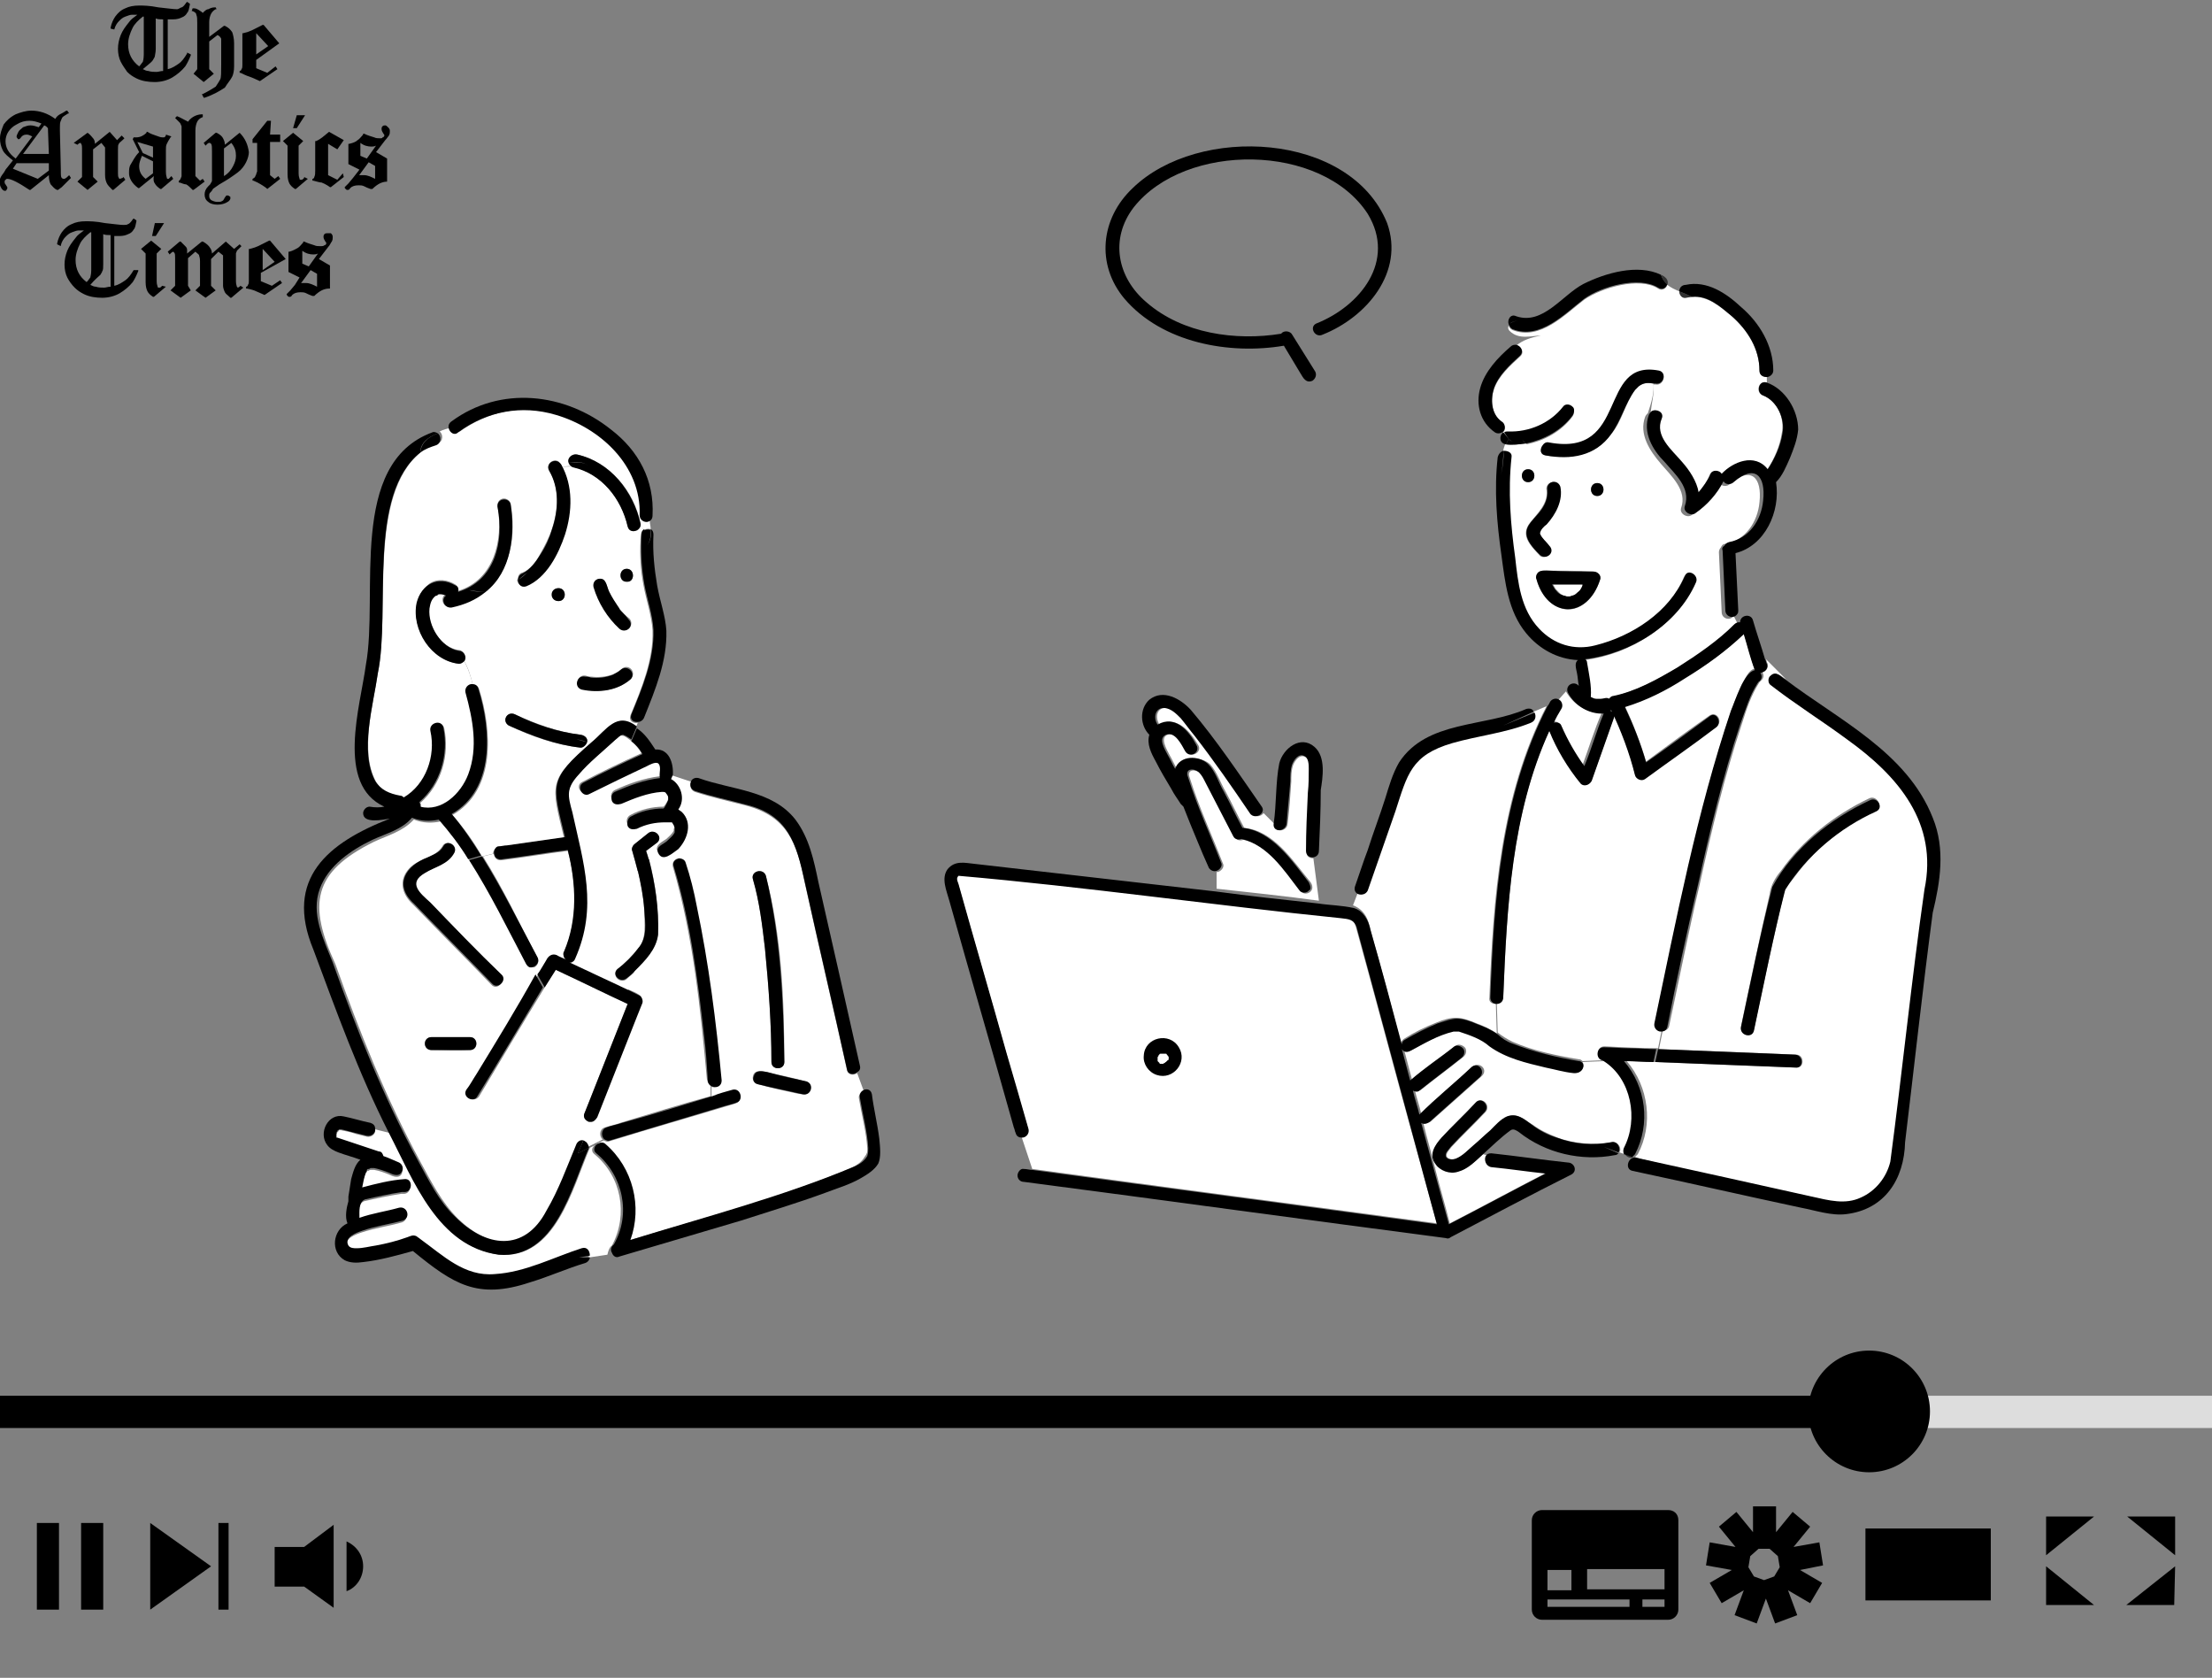 <?xml version="1.0" encoding="utf-8"?>
<!-- Generator: Adobe Illustrator 27.7.0, SVG Export Plug-In . SVG Version: 6.00 Build 0)  -->
<svg version="1.1" id="レイヤー_1" xmlns="http://www.w3.org/2000/svg" xmlns:xlink="http://www.w3.org/1999/xlink" x="0px"
	 y="0px" viewBox="0 0 240 182" style="enable-background:new 0 0 240 182;" xml:space="preserve">
<rect x="0" y="0" width="240" height="182" fill="#808080" stroke="none"/>
<style type="text/css">
	.st0{fill:#6EC878;}
	.st1{fill:#FFFFFF;}
	.st2{fill:#323232;}
	.st3{fill:none;}
	.st4{fill:#DDDDDD;}
</style>
<g>
	<path class="st0" d="M40,126.7C40.1,126.7,40.2,126.7,40,126.7C40,126.7,40,126.7,40,126.7z"/>
	<path class="st0" d="M36.6,123.4C36.6,123.4,36.6,123.4,36.6,123.4C36.6,123.4,36.6,123.4,36.6,123.4z"/>
	<path class="st0" d="M36.5,122.9C36.5,122.9,36.5,122.9,36.5,122.9C36.5,122.9,36.5,122.9,36.5,122.9z"/>
	<path class="st1" d="M66.4,135.1c1.8-3.4,1-7.5-1.9-9.9c-0.4-0.3-0.3-0.8,0.1-1l-0.6,0.3c-1.9,4.4-3.7,12.1-9.8,11.6
		c-6.6-0.9-9.2-8-11.9-13.2l-1.6-0.4c0.1,0.5-0.4,0.9-0.9,0.8c-0.4-0.1-0.8-0.2-1.2-0.3c-0.5-0.2-1.1-0.3-1.6-0.4c0,0,0,0-0.1,0
		c0,0,0,0,0,0c0,0,0,0,0,0c0,0,0,0-0.1,0c0,0-0.1,0.1-0.1,0.1c0,0.1,0,0.1-0.1,0.1c0,0.1-0.1,0.2-0.1,0.3c0,0.1,0,0.1,0,0.2
		c0,0,0,0,0,0.1c0,0,0,0.1,0,0.1c0,0,0,0,0,0.1c0,0,0,0,0,0c0,0,0,0,0,0c0,0,0,0,0,0c0,0,0,0,0.1,0c1.5,0.5,3,1,4.5,1.5
		c0.3,0.1,0.4,0.3,0.5,0.5c0.6,0.2,1.2,0.4,1.7,0.7c0.4,0.2,0.4,0.7,0.3,1c-0.3,0.6-1,0.3-1.4,0.1c-0.5-0.2-1-0.4-1.6-0.5
		c-0.1,0-0.3,0-0.4,0c-0.1,0-0.2,0.1-0.2,0.1c0,0,0,0-0.1,0c0,0-0.1,0-0.1,0.1c0,0,0,0.1-0.1,0.1c0,0.1-0.1,0.1-0.1,0.2
		c-0.2,0.5-0.3,1-0.4,1.6c1.5-0.4,3-0.8,4.6-0.9c0.9,0,0.9,1.4,0,1.4c-0.1,0-0.2,0-0.3,0c0,0,0,0,0,0c-1.3,0.2-2.7,0.5-4,0.8
		c-0.7,0.3-0.6,1.3-0.6,2c1.4-0.5,2.9-0.7,4.3-1.1c0.9-0.3,1.3,1.1,0.4,1.4c-1.4,0.4-2.9,0.6-4.4,1.1c-0.6,0.2-2,0.7-1.5,1.6
		c0.5,1,5.4-0.6,6.4-0.9c0.3-0.1,0.7-0.3,1-0.1c0.1,0.1,0.3,0.2,0.4,0.3c2.5,1.8,4.8,4.2,8.1,3.8c3.3-0.2,6.3-1.8,9.4-2.8
		c0.6-0.2,0.9,0.3,0.9,0.8l2-0.3C66,135.7,66.1,135.3,66.4,135.1z"/>
	<path class="st1" d="M69.2,57.5c0,0.4,0.1,0.7,0.3,1.1c0-0.4,0-0.9,0.3-1.1c-0.1-0.3-0.1-0.5-0.3-0.7
		C69.6,57.1,69.4,57.3,69.2,57.5z"/>
	<path class="st1" d="M49.8,72c-3.7-0.4-6.5-6.1-3.2-8.7c0.9-0.6,2-0.4,2.8,0.1c0.3,0.2,0.4,0.5,0.3,0.7c3.9-1.2,4.9-5.5,4.3-9.1
		c-0.1-0.4,0.1-0.8,0.5-0.9c0.3-0.1,0.8,0.1,0.9,0.5c0.6,3.3,0.1,7.2-2.7,9.5c1.3,0,2.4-0.4,3.5-1.3c0-0.3,0.1-0.6,0.5-0.7
		c0.8-0.3,1.5-1.2,1.9-2c0.5-0.9,1-1.8,1.3-2.8c0.7-2.1,0.8-4.4-0.3-6.3c-0.5-0.8,0.8-1.5,1.2-0.7c0.1,0.1,0.1,0.2,0.2,0.4
		c0.3-0.1,0.7-0.2,1-0.1c-0.1-0.1-0.3-0.2-0.3-0.4c-0.4,0-0.8,0.1-1.2-0.1c0.3,0.2,0.8,0.2,1.2,0.1c-0.2-0.5,0.3-1,0.9-0.9
		c3.6,0.8,6.2,4,6.9,7.5c0.1,0.2,0.2,0.5,0.3,0.7c0.2-0.1,0.5-0.2,0.8-0.1c0-0.3-0.1-0.6-0.1-0.9c-0.4,0.1-0.9-0.1-0.9-0.7
		c0.2-5.3-4.3-9.4-9.1-10.9c-3.7-1.1-7.5-0.3-10.6,1.9c-0.5,0.3-0.9,0-1-0.4c-0.4,0.1-0.8,0.2-1.2,0.4c0.4,0.3,0.4,1.1-0.2,1.3
		c-0.6,0.2-1.2,0.5-1.7,0.8c0,0.2,0,0.3,0,0.5c0-0.2,0-0.3,0-0.5C39.8,53.7,42.4,66.2,41,73c-0.5,3.5-2,8.5-0.2,11.8
		c0.6,1,1.6,1.5,2.7,1.6c0.2,0,0.3,0.1,0.4,0.2c2.4-1.4,3.5-4.5,2.9-7.2c-0.2-0.9,1.2-1.3,1.4-0.4c0.6,2.9-0.3,6.1-2.6,8.1
		c0.1,0.1,0.1,0.3,0.1,0.5c2.3,0.6,4.5-1.5,5.2-3.5c1.1-2.9,0.5-6-0.3-8.9c-0.1-0.5,0.3-0.9,0.7-0.9c-0.2-0.9-0.5-1.8-1-2.7
		C50.2,71.9,50,72,49.8,72z"/>
	<path class="st1" d="M68.4,77.6c1.2-2.9,2.5-6,2.4-9.2c-0.1-1.7-0.7-3.3-1-5c-0.3-1.6-0.4-3.2-0.3-4.8c-0.1-0.4-0.2-0.7-0.3-1.1
		c-0.4,0.2-0.9,0.2-1.1-0.4c-0.7-3.1-2.9-5.8-6.1-6.5c-0.4,0-0.7,0-1,0.1c1.1,2.2,1,4.9,0.2,7.2c-0.7,2.2-1.9,4.7-4.2,5.6
		c-0.5,0.2-0.9-0.2-0.9-0.7c-1.1,0.8-2.3,1.2-3.5,1.3c-1,0.9-2.3,1.4-3.7,1.7c-0.8,0.2-1.2-0.9-0.6-1.3c-0.3-0.1-0.6-0.2-0.9-0.1
		c-0.1,0-0.1,0,0,0c0,0-0.1,0-0.1,0.1c0,0-0.2,0.1-0.1,0c-0.5,0.4-0.6,0.8-0.7,1.4c-0.2,1.9,1.3,4.3,3.2,4.6c0.6,0,0.9,0.7,0.6,1.1
		c0.5,0.8,0.8,1.8,1,2.7c0.3,0,0.6,0.1,0.7,0.5c1.4,4.5,1.8,10.9-2.9,13.6c1.2,1.4,2.3,2.9,3.2,4.5l1.2-0.3c0-0.3,0.2-0.6,0.5-0.7
		c0.3,0,0.6-0.1,0.9-0.1c2.1-0.3,4.2-0.6,6.3-0.9c-1.4-5.8-1.8-6.2,2.9-10.3c-0.1,0-0.3-0.1-0.4-0.1c-0.1,0.3-0.4,0.6-0.7,0.6
		c-2.7-0.3-5.3-1.2-7.8-2.4c-0.8-0.5-0.1-1.7,0.7-1.2c2.2,1,4.6,1.9,7.1,2.2c0.4,0,0.8,0.4,0.7,0.8c0.1,0,0.3,0.1,0.4,0.1
		c1.6-1.3,2.7-3.4,4.9-1.7l0.2-0.5C68.7,78.5,68.2,78.2,68.4,77.6z M60.6,65.2c-0.9,0-0.9-1.4,0-1.4C61.5,63.8,61.5,65.2,60.6,65.2z
		 M68,61.7c0.9,0,0.9,1.4,0,1.4C67.1,63.2,67.1,61.7,68,61.7z M64.9,62.8c0.9-0.2,0.9,0.8,1.2,1.4c0.3,0.6,0.6,1.3,1.1,1.8
		c0.3,0.4,0.7,0.8,1.1,1.1c0.6,0.7-0.3,1.7-1,1c-1.3-1.2-2.3-2.7-2.8-4.5C64.3,63.3,64.6,63,64.9,62.8z M65,74.9
		c-0.8,0-2.5,0.1-2.3-1.1c0.1-0.4,0.5-0.6,0.9-0.5c0.2,0.1,0.4,0.1,0.6,0.1c0.8,0.1,1.7,0,2.4-0.3c0.3-0.1,0.5-0.3,0.8-0.5
		c0.7-0.7,1.7,0.2,1.1,1C67.5,74.5,66.3,74.9,65,74.9z"/>
	<path class="st1" d="M58.3,103.9c0.3,0.5-0.1,1-0.5,1.1l0.5,0.8c0.3-0.5,0.6-1.1,1-1.6c0.1-0.4,0.6-0.7,1.1-0.5
		c0.3,0.2,0.7,0.3,1,0.5c-0.2-0.2-0.3-0.5-0.2-0.9c1.5-3.4,1.4-7.4,0.4-11c-2.4,0.3-4.7,0.7-7.1,1c-0.5,0.1-0.9-0.2-0.9-0.7
		l-1.2,0.3C54.6,96.4,56.4,100.2,58.3,103.9z"/>
	<path class="st1" d="M94.1,124.6c-0.1-1.8-0.6-3.6-0.9-5.4c-0.1-0.4,0.2-0.8,0.5-0.9l-0.7-1.9c-0.4,0.3-1,0.2-1.1-0.3
		c-1.5-6.8-3.1-13.6-4.6-20.4c-0.8-4.1-1.8-7.1-6.3-8.3c-1.9-0.5-3.8-0.9-5.6-1.5c-0.5-0.2-0.6-0.7-0.4-1.1l-2.1-0.7
		c0,0.2-0.1,0.3-0.2,0.4c1.2,0.6,1.6,2.2,0.8,3.3c1.5,0.9,1.2,3.1-0.1,4.1l0.1,1.3c0.3,0,0.7,0.1,0.8,0.5c2.1,7.6,3.1,15.6,3.8,23.5
		c0,0.6-0.5,0.8-0.9,0.7l0,1.1c0.7-0.2,1.5-0.4,2.2-0.7c0.9-0.3,1.3,1.1,0.4,1.4c-4.6,1.4-9.2,2.7-13.7,4.1c-0.2,0.1-0.4,0-0.6-0.1
		l-0.8,0.4c0.2-0.1,0.5-0.1,0.7,0.1c3.1,2.5,4.1,6.7,2.7,10.4c8.2-2.5,16.6-4.6,24.4-8c0.6-0.3,1-0.6,1.3-1.1
		C94.1,125.1,94.1,125,94.1,124.6z M83.1,95c1.7,6.5,2,13.4,2,20.2c0,0.9-1.4,0.9-1.4,0c0-4.1-0.3-8.2-0.7-12.3
		c-0.3-2.5-0.6-5.1-1.3-7.5C81.4,94.5,82.8,94.1,83.1,95z M87.9,118.2c-0.2,0.7-0.9,0.5-1.5,0.4c-1.4-0.3-2.8-0.6-4.2-1
		c-0.4-0.1-0.6-0.5-0.5-0.9c0.2-0.7,0.9-0.5,1.5-0.4c1.4,0.3,2.8,0.6,4.2,1C87.8,117.4,88,117.8,87.9,118.2z"/>
	<path class="st1" d="M76.7,117.1c-0.7-7.7-1.5-15.6-3.7-23.1c-0.1-0.5,0.2-0.8,0.6-0.9l-0.1-1.3c-0.6,0.5-1.7,1.5-2.2,0.4l-0.9,0.9
		c0.7,2.7,1.1,5.4,1,8.2c-0.2,1.6-1.4,2.8-2.5,3.9l-0.8,2.1c2.2,0.9,1.6,0.9,0.9,2.9c-1.4,3.6-2.9,7.3-4.3,10.9
		c-0.1,0.3-0.4,0.5-0.7,0.5l-0.8,2c0.3,0,0.6,0.4,0.6,0.8l0.6-0.3c0.1,0,0.1-0.1,0.2-0.1l0.8-0.4c-0.4-0.3-0.4-1.1,0.2-1.3
		c0.6-0.2,1.2-0.3,1.7-0.5c3.3-1,6.5-2,9.8-2.9l0-1.1C77,117.7,76.8,117.5,76.7,117.1z"/>
	<path class="st1" d="M73.2,89.6C73.2,89.6,73.2,89.6,73.2,89.6c0-0.1,0-0.2-0.1-0.3c-0.1-0.1-0.1-0.2-0.2-0.3c0,0-0.1,0-0.1,0
		c0,0,0,0-0.1,0c-0.1,0-0.2,0-0.3,0c-0.1,0-0.2,0-0.2,0c-1.1,0-2.1,0.2-3.1,0.7c-0.3,0.2-0.8,0.1-1-0.3c-0.2-0.3-0.1-0.8,0.3-1
		c1.1-0.6,2.4-0.9,3.6-0.9c0.2-0.2,0.5-0.7,0.5-0.9c0,0,0,0,0-0.1c0,0,0,0,0-0.1c0,0,0,0,0,0c0-0.2-0.1-0.4-0.2-0.5
		c-0.2-0.2-0.2-0.2-0.5-0.2c-1.5,0.2-3,0.7-4.4,1.3c-0.4,0.2-0.8,0.1-1-0.3c-0.2-0.3-0.1-0.8,0.3-1c1.5-0.7,3.2-1.3,4.9-1.5
		c-0.1-0.4,0.2-1.3-0.2-1.6c-0.3-0.2-1,0.2-1.2,0.3C68,84,66,85,63.9,86c-0.8,0.4-1.6-0.8-0.7-1.2c2.1-1.1,4.2-2.1,6.4-3.1
		c-0.3-0.5-0.7-1-1.2-1.4l0,0l0,0c-0.3-0.2-0.6-0.5-0.9-0.5c-0.3-0.1-0.6,0.3-0.9,0.6c-1.3,1.2-2.7,2.3-3.9,3.7
		c-1.3,1.5-1.2,2.3-0.7,4.1c1.2,5.6,2.7,10.4,0.3,15.9c-0.1,0.3-0.4,0.4-0.6,0.4c2.1,1,4.3,2,6.4,3l0.8-2.1
		c-0.3,0.3-0.6,0.5-0.9,0.8c-0.7,0.6-1.7-0.4-1-1c0.8-0.7,1.6-1.4,2.2-2.2c1-1.2,0.7-2.8,0.7-4.3c-0.1-1.4-0.3-2.8-0.7-4.2l-0.3,0.3
		l0.3-0.3c-0.2-0.7-0.4-1.5-0.6-2.2c-0.1-0.2,0-0.5,0.2-0.7c0.5-0.4,1-0.8,1.5-1.2c0.7-0.6,1.7,0.4,1,1c-0.4,0.3-0.8,0.6-1.2,0.9
		c0.1,0.3,0.2,0.6,0.3,0.9l0.9-0.9c-0.2-0.7,0.6-1,1-1.3c0.3-0.3,0.6-0.5,0.8-0.9c0-0.1,0-0.1,0-0.2C73.2,89.8,73.2,89.7,73.2,89.6z
		"/>
	<path class="st1" d="M63.4,120.8c1.6-4,3.1-7.9,4.7-11.9c-2.6-1.2-5.2-2.5-7.8-3.7c-0.4,0.6-0.8,1.3-1.2,1.9l0,0l0,0
		c-2.4,3.9-4.7,7.8-7.1,11.8c-0.5,0.8-1.7,0.1-1.2-0.7c2.5-4.2,5-8.3,7.6-12.5l-0.5-0.8c-0.3,0.1-0.5,0-0.7-0.3
		c-2-3.8-3.8-7.7-6.2-11.2l-0.5,0.1l0.5-0.1c-1-1.5-2-3-3.2-4.3c-0.9,0.2-1.9,0.2-2.9-0.2c-1.2,1.3-2.8,1.7-4.3,2.4
		c-6.7,3.3-7.2,6.8-4.2,13.3c2.6,7.3,5.5,14.6,9.2,21.4c1.2,2.2,2.3,4.4,4.1,6.2c3.3,3.2,7.5,3.9,9.9-0.7c1.3-2.3,2.2-4.7,3.2-7.1
		c0.1-0.3,0.4-0.6,0.8-0.5l0.8-2C63.7,121.7,63.2,121.4,63.4,120.8z M44.8,98.1c-1.2-1.1-1.6-2.6-0.4-3.9c1-1.1,2.8-1.1,3.6-2.4
		c0.4-0.8,1.7-0.1,1.2,0.7c-0.7,1.3-2,1.5-3.2,2.2c-0.5,0.3-1.2,0.8-0.9,1.5c0.2,0.6,1,1.2,1.5,1.7c2.6,2.6,5.1,5.3,7.7,7.9
		c0.6,0.7-0.4,1.7-1,1C50.5,103.9,47.6,101,44.8,98.1z M46.8,113.9c-0.4,0-0.7-0.3-0.7-0.7c0-0.4,0.3-0.7,0.7-0.7c1.4,0,2.8,0,4.2,0
		c0.4,0,0.7,0.3,0.7,0.7c0,0.4-0.3,0.7-0.7,0.7C49.5,114,48.1,113.9,46.8,113.9z"/>
	<path class="st0" d="M36.7,122.5C36.7,122.5,36.7,122.5,36.7,122.5C36.7,122.5,36.7,122.5,36.7,122.5
		C36.7,122.5,36.7,122.5,36.7,122.5z"/>
	<path class="st0" d="M36.6,123.4C36.6,123.3,36.6,123.3,36.6,123.4C36.6,123.3,36.6,123.3,36.6,123.4z"/>
	<path class="st0" d="M36.6,123.3C36.5,123.3,36.5,123.2,36.6,123.3C36.5,123.3,36.6,123.3,36.6,123.3z"/>
	<path class="st0" d="M39.8,126.9C39.8,126.9,39.8,126.9,39.8,126.9C39.8,126.9,39.8,126.9,39.8,126.9
		C39.8,126.9,39.8,126.9,39.8,126.9z"/>
	<path class="st0" d="M39.8,126.9C39.8,126.9,39.8,126.9,39.8,126.9C39.9,126.9,39.9,126.9,39.8,126.9
		C39.9,126.8,39.9,126.9,39.8,126.9z"/>
	<polygon class="st0" points="36.8,122.4 36.8,122.4 36.8,122.4 36.8,122.4 	"/>
	<path class="st0" d="M36.5,123.1C36.5,123.1,36.5,123.1,36.5,123.1C36.5,123.1,36.5,123.1,36.5,123.1
		C36.5,123.1,36.5,123.1,36.5,123.1z"/>
	<path class="st0" d="M36.5,123.1C36.5,123.2,36.5,123.2,36.5,123.1C36.5,123.1,36.5,123.1,36.5,123.1
		C36.5,123.1,36.5,123.1,36.5,123.1z"/>
	<path class="st0" d="M36.5,123.2C36.5,123.2,36.5,123.2,36.5,123.2C36.5,123.2,36.5,123.2,36.5,123.2
		C36.5,123.2,36.5,123.2,36.5,123.2C36.5,123.2,36.5,123.2,36.5,123.2z"/>
	<path class="st0" d="M36.6,123.4C36.6,123.4,36.6,123.4,36.6,123.4C36.6,123.4,36.6,123.4,36.6,123.4
		C36.6,123.4,36.6,123.4,36.6,123.4C36.6,123.4,36.6,123.4,36.6,123.4C36.6,123.4,36.6,123.4,36.6,123.4z"/>
	<path class="st2" d="M39.8,126.9C39.9,126.9,39.9,126.9,39.8,126.9C39.9,126.9,39.9,126.9,39.8,126.9
		C39.8,126.9,39.8,126.9,39.8,126.9z"/>
	<path d="M63.9,124.5c0-0.3-0.3-0.7-0.6-0.8l-0.6,1.4L63.9,124.5z"/>
	<path d="M45.6,49.1c0.5-0.4,1.1-0.6,1.7-0.8c0.6-0.2,0.6-1,0.2-1.3C46.5,47.4,45.7,48,45.6,49.1z"/>
	<path d="M57.1,104.6c0.2,0.3,0.4,0.4,0.7,0.3l-0.7-1.2l0.7,1.2c0.4-0.1,0.8-0.6,0.5-1.1c-2-3.7-3.8-7.4-6-10.9l-1.4,0.4
		C53.2,96.9,55.1,100.8,57.1,104.6z"/>
	<path d="M62.7,125.1l-0.8,2L62.7,125.1l-0.6,0.3L62.7,125.1l0.6-1.4c-0.4-0.1-0.7,0.2-0.8,0.5c-1,2.4-1.9,4.9-3.2,7.1
		c-2.4,4.6-6.6,4-9.9,0.7c-1.8-1.7-2.9-4-4.1-6.2c-3.7-6.8-6.6-14.1-9.2-21.4c-1-2.5-2.4-5.3-1.4-8c0.9-2.5,3.4-4.2,5.7-5.3
		c1.5-0.7,3.2-1.1,4.3-2.4c1,0.4,2,0.4,2.9,0.2c1.2,1.4,2.3,2.8,3.2,4.3l1.4-0.4c-1-1.6-2-3.1-3.2-4.5c4.7-2.7,4.3-9.1,2.9-13.6
		c-0.1-0.4-0.4-0.5-0.7-0.5c0.2,1,0.3,2.1,0.6,3c-0.2-0.9-0.4-2-0.6-3c-0.4,0-0.8,0.4-0.7,0.9c0.8,2.9,1.4,6,0.3,8.9
		c-0.8,2.1-2.9,4.1-5.2,3.5c0-0.2,0-0.3-0.1-0.5c2.3-2,3.2-5.2,2.6-8.1c-0.2-0.9-1.6-0.5-1.4,0.4c0.6,2.7-0.5,5.8-2.9,7.2
		c-0.1-0.1-0.2-0.2-0.4-0.2c-1.1-0.2-2.1-0.6-2.7-1.6C39,81.5,40.5,76.5,41,73c1.4-6.8-1.2-19.3,4.6-23.9c0-1.1,0.9-1.7,1.9-2.1
		c-0.2-0.1-0.4-0.2-0.6-0.1c-9.2,3.4-5.8,17.6-7.2,25.2c-0.6,4.5-3.3,13,2,15.4c-0.5,0.1-1,0.1-1.6,0c-0.4,0-0.7,0.4-0.7,0.7
		c0,1.2,2.2,0.7,2.9,0.6c-6.7,2.6-11.5,6.5-8.3,14.2c2.5,6.7,4.9,13.4,8.2,19.9l1.1,0.3l-1.1-0.3c2.7,5.2,5.3,12.3,11.9,13.2
		c6.1,0.5,7.9-7.2,9.8-11.6L62.7,125.1z"/>
	<path d="M69.4,108c-0.4-0.2-0.8-0.4-1.2-0.6l-0.3,0.9l0.3-0.9c-2.1-1-4.3-2-6.4-3c0.2,0,0.5-0.1,0.6-0.4c2.5-5.6,0.9-10.4-0.3-15.9
		c-0.5-1.8-0.7-2.6,0.7-4.1c1.1-1.3,2.6-2.5,3.9-3.7c0.3-0.2,0.6-0.6,0.9-0.6c0.3,0.1,0.6,0.3,0.9,0.5l0.6-1.4
		c-2.2-1.7-3.3,0.4-4.9,1.7c0.6,0.1,1.2,0.1,1.7-0.4c-0.5,0.5-1.1,0.5-1.7,0.4c-4.7,4.1-4.3,4.5-2.9,10.3c-2.1,0.3-4.2,0.6-6.3,0.9
		c-0.3,0-0.6,0.1-0.9,0.1c-0.3,0-0.5,0.4-0.5,0.7l2.1-0.6l-2.1,0.6c0,0.5,0.4,0.8,0.9,0.7c2.4-0.3,4.7-0.7,7.1-1
		c0.9,3.6,1.1,7.5-0.4,11c-0.2,0.3,0,0.7,0.2,0.9c-0.3-0.2-0.7-0.3-1-0.5c-0.5-0.2-0.9,0.1-1.1,0.5c-0.3,0.5-0.6,1.1-1,1.6l0.8,1.4
		c0.4-0.6,0.8-1.3,1.2-1.9c2.6,1.2,5.2,2.5,7.8,3.7c-1.4,3.5-2.7,6.9-4.1,10.4c-0.2,0.5-0.4,1-0.6,1.5c-0.2,0.5,0.3,0.9,0.7,0.9
		l0.4-1l-0.4,1c0.3,0,0.5-0.2,0.7-0.5c1.4-3.6,2.9-7.3,4.3-10.9c0.2-0.5,0.4-1,0.6-1.5C69.8,108.5,69.6,108.1,69.4,108z"/>
	<path d="M74,88.1c-0.1-0.1-0.3-0.2-0.4-0.3c0.8-1.1,0.3-2.7-0.8-3.3c0.1-0.1,0.1-0.3,0.2-0.4l-0.9-0.3l0.9,0.3
		c0.1-1.3-0.4-2.9-1.9-2.8c-0.6-0.9-1.1-1.7-2-2.3l-0.6,1.4c0.5,0.4,0.9,0.8,1.2,1.4c-2.2,1-4.3,2-6.4,3.1c-0.8,0.4-0.1,1.7,0.7,1.2
		c2-1,4.1-2,6.2-3c0.2-0.1,0.9-0.5,1.2-0.3c0.4,0.3,0.1,1.2,0.2,1.6c-1.7,0.2-3.3,0.8-4.9,1.5c-0.4,0.2-0.4,0.7-0.3,1
		c0.2,0.4,0.6,0.4,1,0.3c1.4-0.6,2.9-1.2,4.4-1.3c0.3,0,0.4,0,0.5,0.2c0.1,0.1,0.2,0.3,0.2,0.4c0,0,0,0.2,0,0.1c0,0,0,0,0,0.1
		c0,0,0,0,0,0.1c-0.1,0.2-0.3,0.7-0.5,0.9c-1.3,0-2.5,0.3-3.6,0.9c-0.3,0.2-0.4,0.7-0.3,1c0.2,0.4,0.6,0.4,1,0.3
		c1-0.5,2-0.7,3.1-0.7c0.1,0,0.2,0,0.2,0c0.1,0,0.2,0,0.3,0c0,0,0,0,0.1,0c0,0,0.1,0,0.1,0c0.1,0.1,0.1,0.2,0.2,0.3
		c0,0.1,0.1,0.2,0.1,0.3c0,0.1,0,0.2,0,0.3c0,0.1,0,0.1,0,0.2c-0.2,0.4-0.5,0.6-0.8,0.9c-0.4,0.4-1.3,0.6-1,1.3l0.6-0.6l-0.6,0.6
		c0.5,1.1,1.6,0,2.2-0.4l-0.1-1.2l0.1,1.2C74.7,90.9,75.1,89.2,74,88.1z"/>
	<path d="M51.7,116.5c-0.4,0.6-0.7,1.2-1.1,1.7c-0.5,0.8,0.8,1.5,1.2,0.7c2.4-3.9,4.7-7.8,7.1-11.8l-0.8-1.4
		C56.1,109.3,53.9,112.9,51.7,116.5z"/>
	<path d="M93.3,115.6c-1.5-6.7-3-13.3-4.5-19.9c-0.5-2.4-1-4.8-2.5-6.8c-2.5-3.2-6.9-3.2-10.5-4.5c-0.4-0.1-0.7,0.1-0.8,0.3l2.9,0.9
		L75,84.7c-0.2,0.4-0.1,0.9,0.4,1.1c1.8,0.6,3.8,1,5.6,1.5c4.5,1.1,5.4,4.2,6.3,8.3c1.5,6.8,3.1,13.6,4.6,20.4
		c0.1,0.6,0.8,0.6,1.1,0.3l-0.7-2.1l0.7,2.1C93.2,116.2,93.4,116,93.3,115.6z"/>
	<path d="M79.5,118.2c-0.7,0.2-1.5,0.4-2.2,0.7l0,1.3l0-1.3c-3.3,1-6.5,2-9.8,2.9c-0.6,0.2-1.2,0.3-1.7,0.5c-0.6,0.2-0.6,1-0.2,1.3
		l1.4-0.7l-1.4,0.7c0.2,0.1,0.4,0.2,0.6,0.1c4-1.2,8-2.4,12-3.6c0.6-0.2,1.2-0.3,1.7-0.5C80.7,119.4,80.4,118,79.5,118.2z"/>
	<path d="M83,102.9c0.4,4.1,0.7,8.2,0.7,12.3c0,0.9,1.4,0.9,1.4,0c-0.1-6.7-0.4-13.6-2-20.2c-0.3-0.9-1.7-0.5-1.4,0.4
		C82.4,97.8,82.7,100.3,83,102.9z"/>
	<path d="M82.2,117.6c1.6,0.4,3.2,0.7,4.9,1.1c0.9,0.2,1.3-1.1,0.4-1.4c-1.4-0.3-2.8-0.6-4.2-1c-0.5-0.1-1.3-0.3-1.5,0.4
		C81.6,117.1,81.8,117.5,82.2,117.6z"/>
	<path class="st2" d="M64.5,124.2l0.2-0.1C64.6,124.1,64.6,124.1,64.5,124.2z"/>
	<path d="M95.4,123.5c-0.2-1.6-0.6-3.2-0.8-4.8c-0.1-0.5-0.5-0.6-0.8-0.5l1,2.8l-1-2.8c-0.3,0.1-0.6,0.4-0.5,0.9
		c0.3,1.8,0.8,3.6,0.9,5.4c0,0.4,0,0.5-0.1,0.9c-0.3,0.5-0.7,0.8-1.3,1.1c-7.9,3.3-16.3,5.5-24.4,8c1.3-3.6,0.3-7.8-2.7-10.4
		c-0.2-0.2-0.5-0.2-0.7-0.1l-0.2,0.1c-0.3,0.2-0.5,0.7-0.1,1c2.9,2.4,3.8,6.6,1.9,9.9c-0.3,0.2-0.4,0.6-0.2,0.9l3.3-0.4l-3.3,0.4
		c0.1,0.3,0.4,0.6,0.8,0.4c4.4-1.3,8.8-2.6,13.2-3.9c3.1-1,6.1-1.9,9.1-3c1.3-0.5,2.7-0.9,3.9-1.6c0.7-0.4,1.5-0.9,1.9-1.6
		C95.6,125.5,95.5,124.5,95.4,123.5z"/>
	<path d="M70.1,92.3c0.4-0.3,0.8-0.6,1.2-0.9c0.7-0.6-0.3-1.6-1-1c-0.5,0.4-1,0.8-1.5,1.2c-0.2,0.2-0.3,0.5-0.2,0.7
		c0.2,0.7,0.4,1.4,0.6,2.2l1.2-1.2C70.3,92.9,70.2,92.6,70.1,92.3z"/>
	<path d="M70.4,93.2l-1.2,1.2c0.3,1.4,0.6,2.8,0.7,4.2c0.1,1.5,0.4,3.1-0.7,4.3c-0.6,0.8-1.4,1.6-2.2,2.2c-0.7,0.6,0.3,1.6,1,1
		c0.3-0.2,0.6-0.5,0.9-0.8l0-0.1l0,0.1c1.1-1.1,2.3-2.3,2.5-3.9C71.5,98.6,71.1,95.9,70.4,93.2z"/>
	<path d="M62.8,136.4l1.2-0.2c0-0.5-0.3-1-0.9-0.8c-3.1,1-6.1,2.6-9.4,2.8c-3.3,0.3-5.6-2-8.1-3.8c-0.1-0.1-0.3-0.2-0.4-0.3
		c-0.4-0.2-0.7,0-1,0.1c-1.1,0.4-2.3,0.7-3.4,0.9c-0.7,0.1-1.4,0.3-2.1,0.3c-0.3,0-0.7,0-0.9-0.3c-0.5-0.9,0.9-1.4,1.5-1.6
		c1.4-0.5,2.9-0.7,4.4-1.1c0.9-0.3,0.5-1.6-0.4-1.4c-1.4,0.4-2.9,0.6-4.3,1.1c0-0.7-0.1-1.7,0.6-2c1.3-0.3,2.7-0.6,4-0.8
		c0,0,0,0,0,0c0.1,0,0.2,0,0.3,0c0.9,0,0.9-1.5,0-1.4c-1.5,0.1-3.1,0.5-4.6,0.9c0.1-0.5,0.2-1.1,0.4-1.6c0-0.1,0.1-0.1,0.1-0.2
		c0,0,0,0,0,0c0,0,0,0,0,0c0,0,0,0,0,0c0,0,0-0.1,0-0.1c0,0,0,0,0.1-0.1c0,0,0,0,0.1,0c0.1,0,0.2-0.1,0.2-0.1c0.1,0,0.3,0,0.4,0
		c0.5,0.1,1.1,0.3,1.6,0.5c0.4,0.2,1.1,0.5,1.4-0.1c0.2-0.3,0.1-0.8-0.3-1c-0.5-0.2-1.1-0.5-1.7-0.7c-0.1-0.3-0.2-0.5-0.5-0.5
		c-1.5-0.5-3-1-4.5-1.5c0,0,0,0-0.1,0c0,0,0,0,0,0c0,0,0,0,0,0c0,0,0,0,0,0c0,0,0,0,0,0c0,0-0.1-0.1,0,0c0,0,0,0,0,0c0,0,0,0,0,0
		c0,0,0,0,0,0c0,0,0,0,0,0c0,0,0,0,0-0.1c0,0,0,0,0,0c0,0,0-0.1,0-0.1c0,0,0,0,0,0c0,0,0-0.1,0-0.2c0-0.1,0-0.2,0.1-0.3
		c0,0,0-0.1,0.1-0.1c0,0,0.1-0.1,0.1-0.1c0,0,0,0,0.1,0c0,0,0,0,0,0c0,0,0,0,0,0c0,0,0,0,0.1,0c0.5,0.1,1.1,0.3,1.6,0.4
		c0.4,0.1,0.8,0.2,1.2,0.3c0.5,0.1,1-0.3,0.9-0.8l-1-0.3l1,0.3c0-0.3-0.2-0.5-0.5-0.6c-1-0.2-1.9-0.5-2.9-0.7
		c-1.7-0.4-2.8,1.8-1.8,3.1c0.3,0.4,0.7,0.6,1.2,0.8c0.8,0.3,1.6,0.5,2.4,0.8c-0.6,0.5-0.8,1.4-1,2.1c-0.1,0.6-0.2,1.3-0.3,1.9
		c0,0.2,0,0.3,0,0.5c-0.2,0.7-0.4,1.7-0.1,2.4c-1.6,0.7-1.9,3.1-0.3,4c0.6,0.3,1.3,0.3,2,0.2c1.8-0.2,3.6-0.7,5.4-1.2
		c4.4,3.6,7,5.3,12.7,3.4c2-0.6,4-1.5,6-2.1c0.3-0.1,0.5-0.4,0.5-0.6L62.8,136.4z M40.1,126.7C40.2,126.7,40.1,126.7,40.1,126.7
		C40,126.7,40,126.7,40.1,126.7z M36.8,122.4C36.8,122.4,36.8,122.4,36.8,122.4C36.8,122.4,36.8,122.4,36.8,122.4
		C36.8,122.4,36.8,122.4,36.8,122.4C36.8,122.4,36.8,122.4,36.8,122.4z M36.7,122.5C36.7,122.5,36.7,122.5,36.7,122.5
		C36.7,122.5,36.7,122.5,36.7,122.5C36.7,122.5,36.7,122.5,36.7,122.5z M36.5,122.9C36.5,122.9,36.5,122.9,36.5,122.9
		C36.5,122.9,36.5,122.9,36.5,122.9z M36.6,123.4C36.6,123.4,36.6,123.4,36.6,123.4C36.6,123.4,36.6,123.4,36.6,123.4z"/>
	<path class="st2" d="M36.5,123.2C36.5,123.2,36.5,123.3,36.5,123.2C36.6,123.3,36.5,123.2,36.5,123.2
		C36.5,123.2,36.5,123.2,36.5,123.2C36.5,123.2,36.5,123.2,36.5,123.2z"/>
	<path class="st2" d="M36.5,123.1C36.5,123.1,36.5,123.1,36.5,123.1C36.5,123.1,36.5,123.1,36.5,123.1
		C36.5,123.1,36.5,123.1,36.5,123.1z"/>
	<path class="st2" d="M36.6,123.4C36.6,123.3,36.6,123.3,36.6,123.4C36.6,123.3,36.6,123.3,36.6,123.4
		C36.6,123.4,36.6,123.4,36.6,123.4z"/>
	<path d="M46.8,112.5c-0.4,0-0.7,0.3-0.7,0.7c0,0.4,0.3,0.7,0.7,0.7c1.4,0,2.8,0,4.2,0c0.9,0,0.9-1.4,0-1.4
		C49.5,112.5,48.1,112.5,46.8,112.5z"/>
	<path d="M63,79.7c-2.5-0.3-4.9-1.1-7.1-2.2c-0.9-0.4-1.5,0.7-0.7,1.2c2.5,1.1,5.1,2.1,7.8,2.4c0.3,0,0.6-0.3,0.7-0.6
		c-0.5-0.1-0.9-0.3-1.3-0.3c0.4,0,0.8,0.1,1.3,0.3C63.8,80.1,63.5,79.8,63,79.7z"/>
	<path d="M70.6,57.5c-0.2-0.1-0.5-0.1-0.8,0.1c0.1,0.5,0.2,1.1,0.4,1.6C70.6,58.6,70.6,58.1,70.6,57.5z"/>
	<path d="M71.3,63.5c-0.3-1.8-0.5-3.6-0.4-5.5c0-0.3-0.1-0.5-0.3-0.6c0.1,0.6,0,1.2-0.3,1.6c0.1,0.2,0.2,0.4,0.4,0.6
		c-0.2-0.2-0.3-0.4-0.4-0.6c0,0,0,0.1-0.1,0.1c0,0,0.1-0.1,0.1-0.1c-0.2-0.5-0.3-1-0.4-1.6c-0.2,0.1-0.3,0.3-0.3,0.6
		c-0.1,1.8,0,3.5,0.3,5.3c0.3,1.7,0.9,3.3,1,5c0.1,3.2-1.2,6.3-2.4,9.2c-0.2,0.6,0.3,0.9,0.8,0.8l0.7-1.5l-0.7,1.5
		c0.2,0,0.5-0.2,0.6-0.5c1.2-3,2.5-6.1,2.4-9.4C72.2,66.8,71.6,65.2,71.3,63.5z"/>
	<path d="M68,61.7c-0.9,0-0.9,1.4,0,1.4C68.9,63.2,68.9,61.7,68,61.7z"/>
	<path d="M60.6,65.2c0.9,0,0.9-1.4,0-1.4C59.6,63.8,59.6,65.2,60.6,65.2z"/>
	<path d="M68.4,73.7c0.7-0.7-0.4-1.7-1.1-1c-0.2,0.2-0.5,0.3-0.8,0.5c-0.8,0.3-1.6,0.4-2.4,0.3c-0.2-0.1-0.4-0.1-0.6-0.1
		c-0.9-0.2-1.3,1.1-0.4,1.4C65,75.2,67,74.9,68.4,73.7z"/>
	<path d="M66.3,46.6c-5-4-12-4.8-17.3-0.9c-0.3,0.2-0.4,0.5-0.3,0.8c0.5-0.1,0.9-0.2,1.2-0.4c-0.3,0.1-0.8,0.2-1.2,0.4
		c0.1,0.4,0.6,0.8,1,0.4c3.1-2.3,6.9-3,10.6-1.9c4.8,1.4,9.3,5.5,9.1,10.9c0,0.5,0.5,0.8,0.9,0.7c0-0.4,0-0.8,0.1-1.3
		c-0.1,0.4-0.2,0.8-0.1,1.3c0.3-0.1,0.5-0.3,0.5-0.7C71,52.1,69.3,48.9,66.3,46.6z"/>
	<path d="M69.2,56.3c0.1,0.1,0.3,0.3,0.3,0.5c-0.8-3.5-3.3-6.7-6.9-7.5c-0.5-0.1-1.1,0.4-0.9,0.9c0.8-0.1,1.6-0.2,2.2,0.4
		c-0.6-0.6-1.4-0.4-2.2-0.4c0.1,0.2,0.2,0.4,0.5,0.5c3.1,0.7,5.2,3.4,5.9,6.4c0.2,0.9,1.5,0.5,1.4-0.3
		C69.5,56.6,69.3,56.4,69.2,56.3z"/>
	<path d="M49.8,70.6c-1.9-0.3-3.4-2.7-3.2-4.6c0.1-0.6,0.2-1,0.7-1.4c-0.1,0.1,0.1,0,0.1,0c0,0,0.1,0,0.1-0.1c-0.1,0,0,0,0,0
		c0.3-0.1,0.6,0,0.9,0.1c-0.6,0.4-0.2,1.4,0.6,1.3c1.4-0.3,2.6-0.8,3.7-1.7c-0.6,0-1.2,0-1.8-0.2c0.6,0.1,1.2,0.2,1.8,0.2
		c2.8-2.2,3.2-6.2,2.7-9.5c-0.1-0.4-0.5-0.6-0.9-0.5c-0.4,0.1-0.6,0.5-0.5,0.9c0.7,3.7-0.3,7.9-4.3,9.1c0.1-0.3,0-0.6-0.3-0.7
		c-1.9-1.1-3.7-0.1-4.2,1.9c-0.6,2.9,1.6,6.3,4.6,6.6c0.2,0,0.4-0.1,0.6-0.3c-0.1-0.2-0.2-0.4-0.4-0.5c0.1,0.2,0.3,0.4,0.4,0.5
		C50.7,71.2,50.3,70.6,49.8,70.6z"/>
	<path d="M59.6,51.1c1.1,1.9,1,4.2,0.3,6.3c-0.3,1-0.7,1.9-1.3,2.8c-0.5,0.8-1.1,1.6-1.9,2c-0.3,0.1-0.5,0.4-0.5,0.7
		c0.3-0.2,0.6-0.5,1-0.8c-0.3,0.3-0.6,0.6-1,0.8c0,0.4,0.3,0.9,0.9,0.7c2.2-0.9,3.5-3.5,4.2-5.6c0.8-2.5,0.9-5.3-0.4-7.6
		C60.3,49.5,59.1,50.3,59.6,51.1z"/>
	<path d="M75.6,98.3c-0.3-1.6-0.7-3.2-1.2-4.7c-0.1-0.4-0.5-0.5-0.8-0.5L74,96l-0.3-2.9c-0.4,0.1-0.8,0.4-0.6,0.9
		c1.8,5.9,2.6,12.2,3.3,18.4c0.2,1.6,0.3,3.2,0.4,4.8c0,0.4,0.3,0.6,0.6,0.7l0-1.4l0,1.4c0.4,0.1,0.9-0.1,0.9-0.7
		C77.7,110.8,76.9,104.5,75.6,98.3z"/>
	<path d="M46.7,97.9c-1.1-1-2.5-2.1-0.6-3.2c1.1-0.7,2.5-0.9,3.2-2.2c0.4-0.8-0.8-1.5-1.2-0.7c-0.4,0.7-1.1,0.9-1.7,1.2
		c-2.4,0.9-3.7,3-1.5,5c2.8,2.9,5.7,5.8,8.5,8.7c0.6,0.7,1.7-0.4,1-1C51.8,103.2,49.2,100.5,46.7,97.9z"/>
	<path d="M67.4,66.3c-0.1-0.1-0.2-0.2-0.2-0.3c-0.4-0.6-0.8-1.2-1.1-1.8c-0.3-0.6-0.3-1.6-1.2-1.4c-0.4,0.1-0.6,0.5-0.5,0.9
		c0.5,1.7,1.5,3.3,2.8,4.5c0.7,0.6,1.7-0.3,1-1C68,66.9,67.7,66.6,67.4,66.3z"/>
</g>
<g>
	<path class="st0" d="M167,57.9C167,57.9,167,57.9,167,57.9C167,57.9,167,57.9,167,57.9z"/>
	<path class="st1" d="M153.3,123.3c-2.1-7.6-4.1-15.2-6.2-22.8c-0.3-1-0.9-0.9-1.7-1c-5.7-0.7-11.4-1.3-17.2-2
		c-7.9-0.9-15.7-1.8-23.6-2.7c-0.2,0-0.5-0.1-0.7,0c-0.3,0.2-0.1,0.5,0,0.9c1.7,6.1,3.5,12.2,5.2,18.3c0.8,2.8,1.6,5.6,2.4,8.3
		c0.1,0.5-0.3,0.9-0.7,0.9l1.2,3.6c14.6,2,29.2,3.9,43.9,5.9C155,129.6,154.2,126.5,153.3,123.3z"/>
	<path class="st0" d="M176.3,125.2L176.3,125.2C176.3,125.2,176.3,125.2,176.3,125.2L176.3,125.2z"/>
	<path class="st1" d="M157.3,132.7c3.5-1.8,7-3.7,10.5-5.5c-2-0.2-4-0.5-5.9-0.7c-0.6-0.1-0.8-0.8-0.6-1.2l-0.4-0.1
		c-1.3,1.3-3.2,2.8-4.9,1.3c-0.1,0.1-0.2,0.1-0.3,0.2C156.2,128.7,156.8,130.7,157.3,132.7z"/>
	<path class="st1" d="M176.3,124.5c1.6-3.1,0.8-7.5-2.2-9.4l-2.4,0.1c0.3,0.4-0.1,1.3-0.8,1.1c-1-0.2-2-0.4-3-0.6
		c-2.1-0.6-4.4-1-6.1-2.3c-1-0.8-2.2-1.2-3.3-1.6c-0.3-0.1-0.3-0.1-0.6,0c-1.7,0.3-3.2,1.3-4.7,2.1c-0.4,0.2-0.7,0.1-0.9-0.2
		c0.3,1.1,0.6,2.3,0.9,3.4c1.5-1.4,3.2-2.5,4.8-3.7c0.3-0.2,0.8,0,1,0.3c0.2,0.4,0,0.8-0.3,1c-1.5,1.2-3,2.3-4.5,3.5
		c-0.2,0.2-0.5,0.1-0.7,0c0.2,0.9,0.5,1.7,0.7,2.6c1.8-1.7,3.8-3.4,5.6-5.1c0.7-0.6,1.7,0.3,1,1c-1.8,1.6-3.7,3.3-5.5,4.9
		c-0.2,0.2-0.6,0.3-0.9,0.1c0.4,1.7,0.9,3.3,1.3,5c0.1-0.1,0.2-0.1,0.3-0.2c-1-1-0.4-2.3,0.5-3.1c1.2-1.3,2.5-2.5,3.7-3.8
		c0.6-0.7,1.6,0.3,1,1c-1.2,1.3-2.5,2.5-3.7,3.8c-0.2,0.3-0.7,0.7-0.5,1.1c0.2,0.3,0.7,0.3,1,0.2c0.8-0.3,1.4-1,2-1.5
		c0.6-0.5,1.2-1.1,1.8-1.6c0.6-0.5,1.1-1.2,1.8-1.5c1.1-0.4,1.8,0.4,2.7,0.9c0.8,0.6,1.7,1,2.7,1.4c1.9,0.7,4,0.8,5.9,0.5
		c0.7-0.1,1.1,0.7,0.8,1.1l0.6,0.2l0,0C176.2,125,176.1,124.7,176.3,124.5z"/>
	<path class="st1" d="M190.3,72.4c-0.4-1.2-0.7-2.5-1.1-3.7c-1.9,1.9-4.1,3.5-6.4,4.8c-2,1.2-4.2,2.4-6.5,3.1c0.9,1.9,1.7,4,2.3,6
		c2.3-1.7,4.6-3.4,6.9-5c0.8-0.5,1.5,0.7,0.7,1.2c-2.6,1.9-5.2,3.7-7.7,5.6c-0.4,0.3-1,0-1.1-0.4c-0.6-2.5-1.5-4.9-2.6-7.1
		c0,0-0.1,0.1-0.1,0.1c0.3,0.1,0.5,0.5,0.4,0.8c-0.8,2.3-1.6,4.5-2.4,6.8c-0.2,0.5-0.8,0.8-1.2,0.3c-1.4-1.7-2.6-3.7-3.4-5.7
		c-4.1,9-4.6,19.1-5,28.9c0,0.4-0.4,0.7-0.7,0.7l0.1,3.2c0.5,0.4,1,0.7,1.6,1c2.3,1,4.8,1.5,7.2,1.9c0.2,0,0.3,0.1,0.4,0.2l2.4-0.1
		c-0.1,0-0.1-0.1-0.2-0.1c0,0,0,0,0,0c-0.7-0.3-0.7-1.4,0.2-1.4c1.9,0.1,3.9,0.2,5.8,0.2l0.4-2c-0.4,0-0.8-0.4-0.7-0.9
		c2.4-11.4,4.6-22.8,8.3-33.9c0.3-0.9,0.7-1.8,1.1-2.7c0.4-0.6,0.7-1.6,1.5-1.7C190.4,72.6,190.4,72.5,190.3,72.4z"/>
	<path class="st1" d="M169.2,76.8c-0.3,0.5-0.5,1-0.8,1.5c0.3-0.1,0.7,0,0.8,0.3c0.7,1.5,1.5,3,2.5,4.4c0.7-1.9,1.3-3.9,2.1-5.7
		c-1.6,0.1-3.1-0.9-3.9-2.3l-0.8,0.9C169.3,76.1,169.4,76.5,169.2,76.8z"/>
	<path class="st1" d="M148.5,100.1c1.2,4.4,2.4,8.7,3.5,13.1c0-0.2,0.1-0.3,0.3-0.5c1.1-0.7,2.3-1.3,3.6-1.8
		c0.7-0.3,1.4-0.5,2.1-0.5c0.7,0,1.5,0.3,2.2,0.6c0.8,0.3,1.5,0.6,2.2,1.1l-0.1-3.2c-0.4,0-0.8-0.2-0.7-0.7
		c0.4-10.7,1.2-21.9,6.2-31.6l-1.4,0.6c0.2,0.4,0.1,0.9-0.4,1.1c-2.7,1.1-5.7,1.4-8.5,2.2c-4.5,1.3-4.8,3.4-6.2,7.4
		c-1,2.9-2,5.7-3,8.6c-0.2,0.5-0.7,0.6-1,0.4l-0.5,1.3C147.6,98.5,148.2,99.1,148.5,100.1z"/>
	<path class="st1" d="M190.4,128.5c2.1,0.5,4.2,0.9,6.4,1.4c1.8,0.4,3.5,0.9,5.3,0.1c2.8-1.3,3.4-3.7,3.5-6.6c1-9,2.1-17.9,3.3-26.9
		c2.4-11.3-9.3-16.5-16.7-22.2c-0.3-0.2-0.3-0.8,0-1c0.6-0.5,1.1,0.1,1.6,0.4l-2.2-2.2c0.1,0.2,0.1,0.4,0.2,0.5
		c0.1,0.4-0.2,0.9-0.6,0.9c0.2,0.3,0.2,0.6-0.1,0.9c-0.1,0.1-0.2,0.2-0.2,0.2c-0.9,1.4-1.4,2.9-1.9,4.5c-1.9,5.7-3.3,11.6-4.6,17.5
		c-1.2,5.1-2.2,10.2-3.3,15.3c-0.1,0.4-0.4,0.5-0.7,0.5l-0.4,2c5,0.2,9.9,0.4,14.9,0.6c0.9,0,0.9,1.5,0,1.4
		c-5.1-0.2-10.2-0.4-15.2-0.6l-0.1,0.3l0.1-0.3c-1.1,0-2.1-0.1-3.2-0.1c2.4,2.8,2.9,6.9,1.2,10.1c-0.1,0.1-0.2,0.2-0.3,0.3l0.6,0.2
		C182,126.7,186.2,127.6,190.4,128.5z M194.8,95c-0.4,0.5-0.8,1-1.1,1.5c-0.3,0.6-0.3,1.3-0.5,1.9c-1,4.4-2,8.9-2.9,13.3
		c-0.2,0.9-1.6,0.5-1.4-0.4c1-4.8,2-9.5,3.1-14.3c0.1-0.9,0.6-1.8,1.2-2.5c2.4-3.4,5.8-6.1,9.6-7.9c0.8-0.4,1.6,0.9,0.7,1.2
		C200.1,89.6,197.1,91.9,194.8,95z"/>
	<path class="st1" d="M191.3,42.9c-0.9-0.3-0.5-1.7,0.4-1.4c0-0.2,0-0.4,0-0.6c-0.4,0-0.8-0.2-0.8-0.7c0-2.3-1.3-4.4-3-5.9
		c-1.2-1-2.6-2.2-4.3-2.1c0.1,0.1,0.3,0.1,0.4,0.2c-0.1-0.1-0.2-0.2-0.4-0.2c-0.2,0-0.5,0-0.7,0.1c-0.4,0-0.7-0.4-0.7-0.7
		c-0.5-0.2-0.9-0.4-1.3-0.7c-0.1,0.4-0.6,0.7-1,0.4c-2-1.3-6.1-0.1-8,1.2c-2.1,1.6-4.8,4.5-7.8,3.3c-0.2-0.1-0.4-0.3-0.4-0.5
		c-0.1,0.2-0.1,0.4,0.1,0.6c1,1,2.4,0.5,3.4,0.5c-1.1,0.2-2,0.5-2.7,1.1c0.5,0.1,1,0.7,0.4,1.2c-1.1,1-2.3,2.1-2.8,3.5
		c-0.4,1.2-0.3,2.8,0.8,3.6c0.4,0.3,0.5,0.8,0.2,1.1c0,0,0,0.1,0.1,0.1c0.1-0.1,0.3-0.1,0.4-0.1c2.3,0.1,4.6-0.9,6-2.7
		c0.2-0.3,0.8-0.3,1,0c0.3,0.3,0.2,0.7,0,1c-1.2,1.6-3,2.6-5,3c0.5,0.3,1.1,0.3,1.8,0.3c0.1-0.2,0.4-0.4,0.8-0.4
		c1.4,0.2,3,0.3,4.3-0.5c3.2-1.9,2.6-8.4,7.5-7.3c0.9,0.2,0.5,1.6-0.4,1.4c-0.1,0-0.1,0-0.2,0c0.1,1-0.2,2-0.3,3
		c0.5-0.3,1.4,0.1,1.1,0.8c-0.7,1.9,1.1,3.5,2.2,4.7c0.8,0.9,1.6,2.1,1.8,3.3c0.5-0.6,1-1.2,1.3-2c0.2-0.5,1-0.5,1.2,0
		c1.3-1.3,3.7-2.4,5-0.5c0.8-1.2,1.4-2.6,1.6-3.9C193.7,45.4,192.8,43.4,191.3,42.9z"/>
	<path class="st1" d="M179.4,41.6c-0.6-0.1-1-0.1-1.6,0.3c-0.1,0.1-0.3,0.3-0.4,0.4c-1.1,1.5-1.4,3.4-2.6,4.8
		c-1.7,2.3-4.4,2.7-7.1,2.3c-0.6-0.1-0.6-0.6-0.4-1c-0.7,0-1.3,0-1.8-0.3c-0.7,0.1-1.4,0.2-2.2,0.1c-0.1,0.3-0.2,0.5-0.2,0.8
		c0.4-0.1,0.8,0.2,0.8,0.7c-0.4,3.6-0.1,7.3,0.4,10.9c0.4,2.7,0.6,5.6,2.6,7.7c1.6,1.7,3.8,2.3,6.1,1.8c4.1-1,8-3.5,9.7-7.5
		c0.4-0.8,1.6-0.1,1.2,0.7c-2.1,4.6-7.1,7.7-12,8.3c0.1,0.1,0.2,0.2,0.2,0.4c0.1,1.2,0.5,2.5,0.4,3.7c0.2,0.1,0.4,0.1,0.6,0.2
		c0.2,0,0.3,0,0.5,0c0.3,0,0.6-0.2,0.9,0c0.1-0.2,0.2-0.3,0.4-0.3c2.5-0.6,4.8-1.8,7-3.1c2.2-1.3,4.4-2.8,6.2-4.7
		c0.1-0.1,0.3-0.2,0.4-0.2l-0.4-0.8c-0.4,0.6-1.3,0.3-1.3-0.4c-0.1-2.2-0.2-4.3-0.3-6.5c0-0.2,0.1-0.4,0.2-0.5
		c0.1-0.2,0.2-0.4,0.5-0.4c2.2-0.4,3.5-2.4,3.7-4.5c0.3-2.7-0.9-4-3.2-2c-0.3,0.3-0.9,0.3-1.1-0.1c-0.6,1.5-1.7,2.7-3.1,3.5
		c-0.5,0.3-1.3-0.2-1.1-0.8c0.7-1.9-1.1-3.5-2.2-4.8c-1.2-1.4-2.4-3.2-1.7-5.1c0.1-0.2,0.2-0.3,0.3-0.4
		C179.2,43.6,179.5,42.5,179.4,41.6z M165.8,50.9c0.9,0,0.9,1.4,0,1.4C164.9,52.3,164.9,50.9,165.8,50.9z M166,56.7
		c0.8-1,2-2.1,1.8-3.5c-0.2-0.9,1.1-1.3,1.4-0.4c0.3,1.5-0.5,3-1.5,4.1c-0.2,0.3-0.6,0.6-0.7,0.9c0,0,0,0,0,0c0,0,0,0,0,0
		c0,0,0,0,0,0.1c0.3,0.7,1.8,1.4,1,2.3c-0.3,0.3-0.8,0.3-1,0C166.1,59.2,164.9,58.1,166,56.7z M173.6,62.9c-0.6,2-2.5,4-4.7,2.9
		c-1.2-0.6-1.9-1.8-2.2-3c-0.1-0.3,0-0.5,0.1-0.6c0.2-0.4,0.9-0.3,1.3-0.3c1.6,0,3.2,0,4.8,0.1C173.3,62,173.8,62.4,173.6,62.9z
		 M173.3,53.8c-0.9,0-0.9-1.4,0-1.4C174.2,52.4,174.2,53.8,173.3,53.8z"/>
	<path class="st1" d="M142.5,93.1c-0.4,0-0.8-0.2-0.7-0.7c0.1-2.1,0.2-4.2,0.2-6.3c0-0.8,0.1-1.7,0.1-2.6c0-0.5,0-1.2-0.5-1.4
		c-0.6-0.3-1.1,0.4-1.3,0.9c-0.2,0.6-0.2,1.2-0.2,1.8c-0.1,1.5-0.2,3.1-0.4,4.6c-0.1,0.9-1.6,0.9-1.4,0l-1.2-1.2
		c-0.3,0.4-0.9,0.5-1.3,0c-2-2.8-3.9-5.7-6-8.4c-0.5-0.6-1-1.3-1.5-1.9c-0.4-0.5-1-1.1-1.7-1.1c-1.1-0.1-1.3,1-0.8,1.8
		c1.9-1,3.3,0.7,4.2,2.2c0.5,0.8-0.8,1.5-1.2,0.7c-0.4-0.6-1.1-2.2-2.1-1.8c-0.9,0.3-0.1,1.6,0.2,2.2c0.3,0.5,0.5,1,0.8,1.5
		c0.5-1.4,2.6-1.4,3.6-0.5c0.8,0.9,1.1,2,1.7,3c0.7,1.3,1.3,2.6,2,3.9c3.2,0.3,5.3,3.6,7.2,5.9c0.2,0.3,0.3,0.7,0,1
		c-0.3,0.3-0.8,0.3-1,0c-0.9-1.2-1.8-2.4-2.8-3.5c-1-1-2.1-1.9-3.5-2.1c-0.3,0.1-0.7,0.1-0.9-0.3c-1-1.9-2-3.9-3-5.8
		c-0.2-0.4-0.3-0.8-0.7-1.1c-0.6-0.5-1.6-0.5-1.2,0.5c1,3.2,2.4,6.2,3.6,9.3c0.2,0.4-0.3,0.9-0.7,0.9l0,1.8
		c3.7,0.4,7.4,0.8,11.1,1.3L142.5,93.1z"/>
	<path class="st1" d="M168.5,63.4c0.1,0.2,0.2,0.3,0.3,0.5c0.2,0.2,0.3,0.3,0.5,0.5c0.1,0.1,0.3,0.2,0.4,0.2c0.1,0,0.2,0.1,0.4,0.1
		c0.1,0,0.2,0,0.3,0c0.1,0,0.2-0.1,0.3-0.1c0.1-0.1,0.3-0.1,0.4-0.2c0.2-0.1,0.3-0.3,0.5-0.5c0.1-0.1,0.2-0.3,0.3-0.5
		C170.7,63.4,169.6,63.4,168.5,63.4z"/>
	<path d="M163.1,78.7l3.3-1.5c-0.1-0.3-0.4-0.4-0.8-0.3c-4.5,2-10.8,1.2-13.8,5.8c-0.7,1.2-1.1,2.6-1.5,3.9
		c-0.6,1.9-1.3,3.7-1.9,5.6c-0.5,1.3-0.9,2.6-1.4,4c-0.1,0.4,0.1,0.7,0.4,0.8l0.3-0.8l-0.3,0.8c0.4,0.1,0.8,0,1-0.4
		c1-2.9,2-5.7,3-8.6c1.3-4,1.7-6.1,6.2-7.4c2.8-0.8,5.8-1.1,8.5-2.2c0.5-0.2,0.6-0.7,0.4-1.1L163.1,78.7z"/>
	<path d="M165.8,50.9c-0.9,0-0.9,1.4,0,1.4C166.7,52.3,166.7,50.9,165.8,50.9z"/>
	<path d="M173.3,52.4c-0.9,0-0.9,1.4,0,1.4C174.2,53.8,174.2,52.4,173.3,52.4z"/>
	<path d="M209.7,88.7c-2.8-7.1-10.2-10.6-16-15l1.7,1.7l-1.7-1.7c-0.5-0.3-1-1-1.6-0.4c-0.3,0.2-0.3,0.8,0,1
		c2.7,2.1,5.6,3.9,8.3,5.9c5.6,4,9.9,9.1,8.4,16.3c-1.4,9.8-2.4,19.7-3.7,29.5c-0.4,1.7-1.6,3.2-3.2,3.9c-1.7,0.8-3.5,0.3-5.3-0.1
		c-6.3-1.4-12.6-2.8-19-4.2l2.4,0.8l-2.4-0.8c-0.9-0.3-1.4,1.2-0.5,1.4c6.1,1.3,12.2,2.7,18.3,4c1.6,0.3,3.3,0.9,4.9,0.7
		c4.2-0.5,6.3-3.8,6.4-7.8c1-8.3,1.9-16.6,3-24.9C210.5,95.7,211.1,92.1,209.7,88.7z"/>
	<path d="M171.7,115.3l-1.7,0.1L171.7,115.3c-0.1-0.1-0.2-0.2-0.4-0.2c-2.4-0.4-4.9-1-7.2-1.9c-0.6-0.2-1.2-0.6-1.6-1l0,1.2l0-1.2
		c-0.7-0.5-1.4-0.8-2.2-1.1c-0.7-0.3-1.5-0.6-2.2-0.6c-0.7,0-1.4,0.3-2.1,0.5c-1.2,0.5-2.4,1.1-3.6,1.8c-0.2,0.1-0.3,0.3-0.3,0.5
		c-1.1-4.1-2.2-8.3-3.4-12.4c-0.2-1.1-0.8-2.1-1.8-2.4l-0.4,1.1l0.4-1.1c-1.3-0.3-2.6-0.3-3.9-0.5l0.1,0.6l-0.1-0.6
		c-3.7-0.4-7.4-0.8-11.1-1.3l0,0.6l0-0.6c-8.7-1-17.5-2-26.2-3c-1-0.1-2.1-0.4-2.9,0.6c-0.7,1-0.1,2.3,0.2,3.4
		c2.3,8.2,4.7,16.4,7,24.6c0.1,0.2,0.1,0.4,0.2,0.6c0.1,0.4,0.4,0.5,0.7,0.5l-0.8-2.4l0.8,2.4c0.4,0,0.8-0.4,0.7-0.9
		c-0.8-2.8-1.6-5.6-2.4-8.3c-1.7-6.1-3.5-12.2-5.2-18.3c-0.1-0.3-0.3-0.6,0-0.9c13.8,1.2,27.7,3.2,41.5,4.6c0.8,0.1,1.4,0.1,1.7,1
		c2.9,10.7,5.8,21.5,8.7,32.2c-14.6-2-29.2-3.9-43.9-5.9l0.5,1.3l-0.5-1.3c-0.3,0-0.6-0.1-0.9-0.1c-0.4-0.1-0.7,0.4-0.7,0.7
		c0,0.4,0.3,0.7,0.7,0.7c15.3,2,30.5,4.1,45.8,6.1c0.2,0.1,0.4,0,0.5-0.1c4.4-2.3,8.7-4.6,13.1-6.8c0.7-0.4,0.3-1.3-0.4-1.3
		c-2.8-0.3-5.5-0.7-8.3-1c-0.3,0-0.5,0.1-0.6,0.3l3,0.5l-3-0.5c-0.2,0.4,0,1.1,0.6,1.2c2,0.2,4,0.5,5.9,0.7c-3.5,1.8-7,3.7-10.5,5.5
		c-1-3.7-2-7.3-3-11c0.3,0.2,0.6,0.1,0.9-0.1c1.8-1.6,3.7-3.3,5.5-4.9c0.6-0.7-0.3-1.7-1-1c-1.8,1.7-3.8,3.3-5.6,5.1
		c-0.2-0.9-0.5-1.7-0.7-2.6c0.2,0.1,0.5,0.2,0.7,0c1.5-1.2,3-2.3,4.5-3.5c0.3-0.2,0.5-0.6,0.3-1c-0.2-0.3-0.7-0.5-1-0.3
		c-1.6,1.3-3.3,2.4-4.8,3.7c-0.3-1.1-0.6-2.3-0.9-3.4c0.2,0.3,0.5,0.4,0.9,0.2c1.5-0.8,3-1.7,4.7-2.1c0.3,0,0.3,0,0.6,0
		c1.2,0.4,2.4,0.8,3.3,1.6c1.8,1.3,4,1.8,6.1,2.3c1,0.2,2,0.5,3,0.6C171.6,116.5,172,115.7,171.7,115.3z"/>
	<path d="M188.9,111.4c-0.2,0.9,1.2,1.3,1.4,0.4c1.1-5.1,2.1-10.3,3.4-15.3c2.3-3.7,5.9-6.7,9.9-8.5c0.8-0.4,0.1-1.6-0.7-1.2
		c-4.3,2-8.3,5.2-10.6,9.4C191,101.2,190,106.3,188.9,111.4z"/>
	<path class="st2" d="M176.3,125.2c0.2,0.3,0.6,0.5,0.9,0.3L176.3,125.2z"/>
	<path d="M194.8,114.4c-5-0.2-9.9-0.4-14.9-0.6l-0.3,1.4c5.1,0.2,10.2,0.4,15.2,0.6C195.7,115.9,195.7,114.5,194.8,114.4z"/>
	<path d="M176.6,113.7c-0.9,0-1.7-0.1-2.6-0.1c-0.8,0-0.9,1.2-0.2,1.4c0,0,0,0,0,0c0.1,0,0.2,0.1,0.2,0.1l3.5-0.2l-3.5,0.2
		c3,1.9,3.8,6.3,2.2,9.4c-0.1,0.2-0.1,0.5,0,0.7l0.2-0.7l-0.2,0.7c0,0,0,0,0,0l0.9,0.3c0.1-0.1,0.2-0.2,0.3-0.3
		c1.7-3.3,1.2-7.3-1.2-10.1c1.1,0,2.1,0.1,3.2,0.1l0.3-1.4C178.8,113.8,177.7,113.7,176.6,113.7z"/>
	<path d="M142.6,81c-1.5-1.3-3.4,0.2-3.8,1.8c-0.4,2-0.3,4.4-0.6,6.5l0.5,0.5l-0.5-0.5c-0.2,1,1.3,1,1.4,0c0.1-1.5,0.3-3.1,0.4-4.6
		c0-0.6,0-1.2,0.2-1.8c0.2-0.5,0.7-1.2,1.3-0.9c0.5,0.2,0.5,1,0.5,1.4c0,0.8,0,1.7-0.1,2.6c-0.1,2.1-0.2,4.2-0.2,6.3
		c0,0.5,0.4,0.7,0.7,0.7l-0.1-1.4l0.1,1.4c0.3,0,0.7-0.2,0.7-0.7c0.1-2.2,0.2-4.4,0.2-6.6C143.5,84.4,143.9,82.1,142.6,81z"/>
	<path class="st2" d="M182.9,32.3c0.2,0,0.5-0.1,0.7-0.1c-0.5-0.3-1-0.4-1.4-0.6C182.2,32,182.5,32.4,182.9,32.3z"/>
	<path d="M188.9,33.3c-1.6-1.5-3.7-2.9-6-2.4c-0.4,0-0.7,0.3-0.7,0.7c0.5,0.2,1,0.4,1.4,0.6c1.7-0.2,3.1,1.1,4.3,2.1
		c1.7,1.5,3,3.5,3,5.9c0,0.5,0.4,0.7,0.8,0.7c0-0.4,0-0.8,0-1.2c0,0.4,0,0.8,0,1.2c0.3,0,0.7-0.3,0.7-0.7
		C192.4,37.5,190.9,35,188.9,33.3z"/>
	<path d="M191.7,41.5C191.7,41.5,191.7,41.5,191.7,41.5c0,0.4,0,0.7,0,1.1C191.7,42.2,191.7,41.9,191.7,41.5
		c-0.9-0.3-1.2,1.1-0.4,1.4c1.5,0.6,2.4,2.5,2.1,4.1c-0.2,1.3-0.8,2.7-1.6,3.9c-1.4-1.8-3.8-0.8-5,0.5c-0.2-0.4-1-0.5-1.2,0
		c-0.3,0.7-0.8,1.4-1.3,2c-0.2-1.2-1-2.4-1.8-3.3c-1.1-1.3-3-2.8-2.2-4.7c0.3-0.7-0.6-1.1-1.1-0.8c-0.1,0.8,0,1.6,0.5,2.3
		c-0.5-0.7-0.6-1.5-0.5-2.3c-0.1,0.1-0.2,0.2-0.3,0.4c-0.7,1.9,0.4,3.8,1.7,5.1c1.1,1.3,2.9,2.8,2.2,4.8c-0.2,0.6,0.6,1.1,1.1,0.8
		c1.3-0.9,2.4-2.1,3.1-3.5c0.2,0.4,0.8,0.4,1.1,0.1c2.3-2,3.5-0.7,3.2,2c-0.2,2.1-1.5,4.1-3.7,4.5c-0.3,0.1-0.4,0.2-0.5,0.4
		c-0.2,0.1-0.3,0.3-0.2,0.5c0.1,2.2,0.2,4.3,0.3,6.5c0,0.7,0.9,1,1.3,0.4l-0.6-1.2l0.6,1.2c0.1-0.1,0.1-0.3,0.1-0.4
		c-0.1-2.1-0.2-4.1-0.3-6.2c3.2-0.8,4.9-4.5,4.4-7.7c0.7-0.7,1.1-1.7,1.5-2.6c0.4-1,0.8-2,0.9-3.1C195.1,44.5,193.7,42.2,191.7,41.5
		z"/>
	<path d="M166.7,62.8c1.2,4.3,5.5,4.4,6.9,0.1c0.2-0.5-0.3-0.9-0.7-0.9c-1.6,0-3.2,0-4.8-0.1c-0.4,0-1-0.1-1.3,0.3
		C166.7,62.4,166.6,62.6,166.7,62.8z M171.5,63.9c-0.1,0.2-0.3,0.3-0.5,0.5c-0.1,0.1-0.3,0.2-0.4,0.2c-0.1,0-0.2,0.1-0.3,0.1
		c-0.1,0-0.2,0-0.3,0c-0.1,0-0.2-0.1-0.4-0.1c-0.1-0.1-0.3-0.1-0.4-0.2c-0.2-0.1-0.3-0.3-0.5-0.5c-0.1-0.2-0.2-0.3-0.3-0.5
		c1.1,0,2.2,0,3.3,0C171.7,63.6,171.6,63.7,171.5,63.9z"/>
	<path d="M170.6,44.1c-0.3-0.3-0.8-0.3-1,0c-1.4,1.8-3.7,2.8-6,2.7c-0.1,0-0.3,0-0.4,0.1c0.2,0.2,0.3,0.5,0.5,0.7
		c0-0.1,0.1-0.1,0.1-0.2c0,0.1-0.1,0.1-0.1,0.2c0.2,0.2,0.3,0.3,0.6,0.3c-0.3,0-0.5-0.1-0.6-0.3c-0.1,0.2-0.2,0.4-0.3,0.6
		c0.7,0.1,1.4,0,2.2-0.1c-0.4-0.2-0.6-0.6-0.8-1.2c0.1,0.6,0.4,0.9,0.8,1.2c1.9-0.4,3.8-1.4,5-3C170.8,44.8,170.9,44.3,170.6,44.1z"
		/>
	<path d="M163.1,46.9c-0.5,0.4-0.4,1.2,0.3,1.3c0.1-0.2,0.2-0.4,0.3-0.6C163.5,47.4,163.3,47.1,163.1,46.9z"/>
	<path d="M180,40.2c-6.7-1.3-3.2,9.4-11.9,7.8c-0.4-0.1-0.6,0.1-0.8,0.4c0.4,0,0.9,0,1.2,0c-0.4,0-0.8,0-1.2,0
		c-0.2,0.4-0.2,0.9,0.4,1c2.7,0.5,5.4,0.1,7.1-2.3c1.1-1.5,1.5-3.3,2.6-4.8c0.1-0.1,0.3-0.3,0.4-0.4c0.5-0.4,1-0.4,1.6-0.3
		c0-0.3-0.1-0.6-0.3-0.9c0.1,0.3,0.2,0.6,0.3,0.9c0.1,0,0.1,0,0.2,0C180.5,41.8,180.9,40.4,180,40.2z"/>
	<path d="M142,95.7c-1.8-2.3-4-5.6-7.2-5.9c-0.7-1.3-1.3-2.6-2-3.9c-0.6-1-0.9-2.2-1.7-3c-1-1-3.1-1-3.6,0.5c-0.3-0.5-0.5-1-0.8-1.5
		c-0.3-0.6-1.1-1.8-0.2-2.2c1-0.4,1.7,1.1,2.1,1.8c0.5,0.8,1.7,0.1,1.2-0.7c-0.8-1.5-2.3-3.3-4.2-2.2c-0.5-0.7-0.3-1.9,0.8-1.8
		c0.7,0.1,1.2,0.6,1.7,1.1c0.5,0.6,1,1.3,1.5,1.9c2.1,2.7,4.1,5.6,6,8.4c0.3,0.5,1,0.4,1.3,0l-1.8-1.9l1.8,1.9
		c0.1-0.2,0.2-0.4,0-0.7c-2.5-3.6-4.9-7.2-7.7-10.5c-1.1-1.2-3-2.3-4.5-1.1c-1.1,1-1,2.8,0,3.8c-0.3,1,0.2,2,0.7,2.9
		c0.5,1,1.1,2,1.7,3c0.3,0.6,0.7,1.1,1,1.6c0.1,0.1,0.2,0.2,0.3,0.3c0.5,1.3,1,2.5,1.5,3.7c0.4,1,0.8,1.9,1.2,2.8
		c0.1,0.3,0.4,0.5,0.7,0.5l0-1.5l0,1.5c0.4,0,0.9-0.5,0.7-0.9c-1.2-3.1-2.6-6.1-3.6-9.3c-0.4-1,0.7-1,1.2-0.5
		c0.3,0.3,0.5,0.7,0.7,1.1c1,1.9,2,3.9,3,5.8c0.2,0.4,0.6,0.4,0.9,0.3c2.9,0.7,4.6,3.4,6.3,5.6c0.2,0.3,0.8,0.3,1,0
		C142.3,96.5,142.2,96.1,142,95.7z"/>
	<path d="M180.2,29.8c-2.5-1.2-6-0.2-8.4,1c-2.3,1.2-4.4,4.5-7.3,3.5c-0.6-0.3-1,0.4-0.8,0.9c0.2-0.2,0.5-0.4,1.1-0.4
		c-0.5,0-0.9,0.2-1.1,0.4c0.1,0.2,0.2,0.4,0.4,0.5c3,1.2,5.7-1.7,7.8-3.3c1.8-1.3,5.9-2.5,8-1.2c0.5,0.3,0.9,0,1-0.4
		C180.6,30.6,180.4,30.3,180.2,29.8z"/>
	<path class="st2" d="M180.9,30.9c0.2-0.5-0.2-0.9-0.7-1.1C180.4,30.3,180.6,30.6,180.9,30.9z"/>
	<path d="M164.9,38.6c0.5-0.5,0.1-1.1-0.4-1.2c-0.8,0.6-1.4,1.5-1.6,2.8c0.3-1.3,0.8-2.2,1.6-2.8c-0.2,0-0.4,0-0.6,0.2
		c-1.4,1.2-2.8,2.7-3.3,4.5c-0.5,1.8,0,3.7,1.6,4.8c0.3,0.2,0.7,0.1,0.9-0.1c-0.2-0.2-0.4-0.4-0.7-0.4c0.3,0,0.5,0.2,0.7,0.4
		c0.3-0.3,0.2-0.9-0.2-1.1c-1.1-0.8-1.2-2.4-0.8-3.6C162.6,40.7,163.8,39.6,164.9,38.6z"/>
	<path d="M191.7,72c-0.1-0.2-0.1-0.4-0.2-0.5l-0.4-0.4l0.4,0.4c-0.4-1.4-0.9-2.8-1.3-4.2c-0.2-0.8-1.4-0.6-1.4,0.2
		c-0.1,0-0.1,0-0.2,0l0.6,1.3l-0.6-1.3c-0.1,0-0.3,0.1-0.4,0.2c-1.8,1.8-4,3.3-6.2,4.7c-2.2,1.3-4.5,2.6-7,3.1
		c-0.2,0-0.3,0.2-0.4,0.3c-0.3-0.2-0.6,0-0.9,0c-0.2,0-0.3,0-0.5,0c-0.2,0-0.4-0.1-0.6-0.2c0.1-1.2-0.2-2.5-0.4-3.7
		c0-0.2-0.1-0.3-0.2-0.4c4.9-0.6,10-3.7,12-8.3c0.4-0.8-0.9-1.6-1.2-0.7c-1.7,3.9-5.7,6.5-9.7,7.5c-2.3,0.6-4.5-0.1-6.1-1.8
		c-2-2.1-2.3-5-2.6-7.7c-0.5-3.6-0.8-7.2-0.4-10.9c0.1-0.5-0.4-0.7-0.8-0.7c-0.1,0.9-0.1,1.8-0.4,2.7c0.3-0.9,0.2-1.8,0.4-2.7
		c-0.3,0-0.6,0.3-0.7,0.7c-0.4,3.5-0.1,7.1,0.4,10.6c0.4,2.9,0.7,6.1,2.7,8.5c1.4,1.7,3.4,2.8,5.6,2.9c-0.4,0.3-0.2,0.9-0.1,1.4
		c0.1,0.5,0.1,0.9,0.2,1.4c-0.5-0.6-1.5-0.1-1.2,0.7l0.5-0.6l-0.5,0.6c0.7,1.4,2.3,2.4,3.9,2.3c-0.8,1.9-1.3,3.8-2.1,5.7
		c-1-1.4-1.8-2.8-2.5-4.4c-0.1-0.3-0.5-0.4-0.8-0.3c0.2-0.5,0.5-1,0.8-1.5c0.2-0.3,0.1-0.7-0.1-0.9l-2.3,2.5l2.3-2.5
		c-0.3-0.3-0.8-0.3-1.1,0.1c-0.1,0.2-0.2,0.4-0.3,0.5l0.3-0.1l-0.3,0.1c-5,9.7-5.8,20.8-6.2,31.6c0,0.5,0.4,0.7,0.7,0.7l-0.1-1.8
		l0.1,1.8c0.3,0,0.7-0.2,0.7-0.7c0.4-9.8,0.9-19.9,5-28.9c0.8,2,2,4,3.4,5.7c0.4,0.4,1,0.1,1.2-0.3c0.8-2.3,1.6-4.5,2.4-6.8
		c0.1-0.3-0.1-0.7-0.4-0.8c0.1,0,0.1-0.1,0.1-0.1c1.1,2.3,2,4.7,2.6,7.1c0.1,0.4,0.7,0.7,1.1,0.4c2.6-1.9,5.2-3.7,7.7-5.6
		c0.7-0.5,0-1.8-0.7-1.2c-2.3,1.7-4.6,3.4-6.9,5c-0.6-2.1-1.4-4.1-2.3-6c2.3-0.7,4.5-1.8,6.5-3.1c2.3-1.4,4.5-3,6.4-4.8
		c0.4,1.3,0.7,2.6,1.2,3.9c-1.2,0.2-2.1,3.3-2.6,4.4c-3.7,11-5.9,22.5-8.3,33.9c-0.1,0.5,0.3,0.9,0.7,0.9l0.4-1.7l-0.4,1.7
		c0.3,0,0.6-0.1,0.7-0.5c1-5.1,2.1-10.2,3.3-15.3c1.3-5.9,2.7-11.8,4.6-17.5c0.6-1.6,1-3.1,1.9-4.5c0.1-0.1,0.1-0.2,0.2-0.2
		c0.3-0.3,0.3-0.6,0.1-0.9C191.5,72.9,191.9,72.5,191.7,72z"/>
	<path d="M167.1,60.2c0.7,0.6,1.7-0.3,1-1c-0.3-0.4-0.8-0.8-1-1.3c0,0,0,0,0-0.1c0-0.1,0,0,0,0c0,0,0,0,0,0c0.1-0.4,0.4-0.7,0.7-0.9
		c1-1.1,1.8-2.6,1.5-4.1c-0.3-0.9-1.6-0.6-1.4,0.4C168,56.6,163.3,56.6,167.1,60.2z M167,57.9C167,57.9,167,57.9,167,57.9
		C167,57.9,167,57.9,167,57.9z"/>
	<path d="M174,124.4l1.6,0.6c0.3-0.4-0.1-1.3-0.8-1.1c-2,0.4-4,0.2-5.9-0.5c-1-0.3-1.9-0.8-2.7-1.4c-0.8-0.6-1.6-1.3-2.7-0.9
		c-0.7,0.3-1.3,1-1.8,1.5c-0.6,0.5-1.2,1.1-1.8,1.6c-0.6,0.5-1.2,1.2-2,1.5c-0.3,0.1-0.8,0.1-1-0.2c-0.2-0.4,0.3-0.8,0.5-1.1
		c1.2-1.3,2.5-2.5,3.7-3.8c0.6-0.7-0.4-1.7-1-1c-1.2,1.3-2.5,2.5-3.7,3.8c-0.7,0.8-1.4,1.8-0.7,2.8c0.5,0.8,1.6,1.2,2.5,0.9
		c1.1-0.3,1.8-1.1,2.6-1.8l-1-0.2l1,0.2c1-0.9,2-1.9,3.1-2.7c0.3-0.2,0.6,0,0.9,0.2c2.9,2.3,6.8,3.2,10.4,2.5c0.2,0,0.3-0.1,0.4-0.2
		L174,124.4z"/>
	<g>
		<path class="st3" d="M126,114C126,114,126.1,114,126,114C126.1,114,126.1,114,126,114C126.1,114,126,114,126,114z"/>
		<path class="st3" d="M126.4,114C126.4,114,126.4,114,126.4,114C126.4,114,126.4,114,126.4,114C126.4,114,126.4,114,126.4,114z"/>
		<path class="st3" d="M125.5,114.6C125.5,114.6,125.5,114.6,125.5,114.6C125.5,114.7,125.6,114.7,125.5,114.6
			C125.6,114.7,125.6,114.7,125.5,114.6C125.6,114.6,125.5,114.6,125.5,114.6z"/>
		<path class="st3" d="M126.4,114C126.4,114,126.4,114,126.4,114C126.4,114,126.4,114.1,126.4,114
			C126.5,114.1,126.5,114.1,126.4,114z"/>
		<path class="st3" d="M126.6,114.2C126.6,114.2,126.6,114.2,126.6,114.2C126.6,114.2,126.7,114.2,126.6,114.2
			C126.7,114.2,126.7,114.2,126.6,114.2z"/>
		<path class="st3" d="M126.4,115.2C126.4,115.2,126.4,115.2,126.4,115.2C126.4,115.2,126.4,115.2,126.4,115.2z"/>
		<path class="st3" d="M126.7,114.3C126.7,114.3,126.7,114.2,126.7,114.3C126.7,114.2,126.7,114.2,126.7,114.3
			C126.7,114.2,126.7,114.3,126.7,114.3z"/>
		<path class="st3" d="M126.7,115C126.7,115,126.7,115,126.7,115C126.7,115,126.7,115,126.7,115C126.7,115,126.7,115,126.7,115z"/>
		<path class="st3" d="M125.6,114.8C125.6,114.7,125.6,114.7,125.6,114.8C125.6,114.7,125.6,114.7,125.6,114.8
			C125.6,114.7,125.6,114.7,125.6,114.8z"/>
		<path class="st3" d="M126.7,115C126.7,115,126.7,115,126.7,115C126.6,115,126.6,115,126.7,115C126.6,115.1,126.6,115,126.7,115z"
			/>
		<path class="st3" d="M126.1,114C126.2,114,126.1,114,126.1,114C126.1,114,126.1,114,126.1,114z"/>
		<path class="st3" d="M126.8,114.5c0,0,0-0.1,0-0.1c0,0,0,0,0-0.1c0,0,0-0.1-0.1-0.1c0,0,0,0,0,0c0,0,0,0-0.1-0.1
			c0,0-0.1,0-0.1-0.1c0,0,0,0-0.1,0c0,0-0.1,0-0.1,0c0,0-0.1,0-0.1,0c0,0,0,0-0.1,0c0,0-0.1,0-0.1,0c-0.1,0-0.1,0.1-0.2,0.1
			c0.2-0.1,0,0,0,0.1c0,0.1-0.1,0.1-0.1,0.2c0,0,0,0.1,0,0.1c0,0,0,0.1,0,0.1c0,0,0,0,0,0c0,0,0,0,0,0.1c0,0.1,0,0.1,0,0.2
			c0,0,0,0.1,0.1,0.1c0,0,0.1,0.1,0.1,0.1c0,0,0.1,0.1,0.1,0.1c0.1,0,0.1,0,0.2,0c0,0,0.1,0,0.1,0c0.1,0,0.1,0,0.2-0.1
			c0,0,0.1,0,0.1-0.1c0,0,0,0,0.1-0.1c0,0,0,0,0.1-0.1c0,0,0-0.1,0.1-0.1c0,0,0-0.1,0-0.1c0,0,0,0,0-0.1
			C126.8,114.6,126.8,114.6,126.8,114.5z"/>
		<path class="st3" d="M126.8,114.7C126.8,114.8,126.8,114.7,126.8,114.7C126.8,114.7,126.8,114.7,126.8,114.7z"/>
		<path class="st3" d="M126.8,114.7C126.8,114.7,126.8,114.7,126.8,114.7C126.8,114.7,126.8,114.7,126.8,114.7
			C126.8,114.7,126.8,114.7,126.8,114.7z"/>
		<path class="st3" d="M126.7,114.4C126.7,114.4,126.8,114.4,126.7,114.4C126.8,114.4,126.8,114.4,126.7,114.4z"/>
		<path class="st3" d="M126.7,114.4C126.7,114.3,126.7,114.3,126.7,114.4C126.7,114.3,126.7,114.3,126.7,114.4
			C126.7,114.3,126.7,114.3,126.7,114.4C126.7,114.3,126.7,114.4,126.7,114.4z"/>
		<path class="st2" d="M126.7,114.2C126.7,114.2,126.7,114.2,126.7,114.2C126.7,114.2,126.6,114.2,126.7,114.2
			C126.6,114.2,126.6,114.2,126.7,114.2z"/>
		<path class="st2" d="M126.6,115C126.6,115,126.6,115,126.6,115C126.7,115,126.7,115,126.6,115C126.6,115,126.6,115,126.6,115z"/>
		<path class="st2" d="M126.8,114.7C126.8,114.7,126.8,114.7,126.8,114.7C126.8,114.7,126.8,114.7,126.8,114.7z"/>
		<path d="M127.9,113.6c-1-1.7-3.7-1.1-3.8,0.9c-0.1,0.9,0.5,1.8,1.4,2.1C127.3,117.2,128.9,115.2,127.9,113.6z M126.8,114.7
			C126.8,114.7,126.8,114.8,126.8,114.7c0,0.1,0,0.1,0,0.2c0,0,0,0.1-0.1,0.1c0,0,0,0,0,0c0,0,0,0,0,0c0,0-0.1,0.1-0.1,0.1
			c0,0,0,0-0.1,0.1c0,0-0.1,0-0.1,0.1c-0.1,0-0.1,0-0.2,0.1c0,0-0.1,0-0.1,0c-0.1,0-0.1,0-0.2,0c0,0-0.1,0-0.1-0.1
			c0,0-0.1-0.1-0.1-0.1c0,0-0.1-0.1-0.1-0.1c0-0.1,0-0.1,0-0.2c0,0,0,0,0,0.1c0,0,0,0,0-0.1c0,0,0,0,0,0c0,0,0,0,0,0c0,0,0,0,0,0
			c0,0,0,0,0,0c0,0,0-0.1,0-0.1c0,0,0-0.1,0-0.1c0-0.1,0.1-0.1,0.1-0.2c0-0.1,0.3-0.2,0-0.1c0.1,0,0.1-0.1,0.2-0.1c0,0,0.1,0,0.1,0
			c0,0,0,0,0,0c0,0,0,0,0.1,0c0,0,0.1,0,0.1,0c0,0,0.1,0,0.1,0c0,0,0.1,0,0.1,0c0,0,0,0,0,0c0,0,0,0,0,0c0,0,0.1,0,0.1,0
			c0,0,0.1,0,0.1,0.1c0,0,0,0,0.1,0.1c0-0.1,0,0,0,0c0,0,0,0,0,0c0,0,0,0,0,0c0,0,0,0.1,0.1,0.1c0,0,0,0,0,0c0,0,0,0,0,0.1
			c0,0,0,0.1,0,0.1c0,0,0,0.1,0,0.1C126.8,114.6,126.8,114.6,126.8,114.7L126.8,114.7z"/>
		<path class="st2" d="M126.1,114C126.1,114,126.1,114,126.1,114C126.1,114,126.1,114,126.1,114C126.1,114,126.1,114,126.1,114
			C126.1,114,126.1,114,126.1,114z"/>
		<path class="st2" d="M125.6,114.7C125.6,114.7,125.6,114.7,125.6,114.7C125.6,114.7,125.6,114.6,125.6,114.7
			C125.6,114.7,125.6,114.7,125.6,114.7z"/>
		<path class="st2" d="M126.7,114.4C126.7,114.4,126.7,114.3,126.7,114.4C126.7,114.3,126.7,114.3,126.7,114.4
			C126.7,114.4,126.8,114.4,126.7,114.4C126.8,114.4,126.7,114.4,126.7,114.4z"/>
	</g>
</g>
<path d="M139.3,37.5c0.6,1,1.2,2,1.8,3c0.3,0.5,0.6,1.1,1.3,0.8c0.3-0.2,0.5-0.6,0.3-1c-0.8-1.3-1.7-2.7-2.5-4
	c-0.2-0.4-0.9-0.5-1.2-0.1c-4.9,0.8-10.7,0-14.6-3.4c-3.2-2.7-4-6.9-1.4-10.3c5.6-7.1,20.4-7,25.4,0.7c3.1,5.1-0.8,10-5.6,11.9
	c-0.8,0.4-0.1,1.6,0.7,1.2c4.8-1.9,8.9-6.8,7-12.1c-4-9.9-20.5-10.7-27.6-3.8c-3.5,3.3-4,8.3-0.9,12
	C126.1,37.2,133.4,38.5,139.3,37.5z"/>
<g>
	<path d="M12.4,3.2c0.1-0.4,0.3-0.7,0.5-0.9c0.2-0.2,0.4-0.4,0.7-0.5c0.3-0.1,0.5-0.2,0.7-0.2c0,0,0.1,0,0.1,0l0.5,0
		c-0.4,0.3-0.7,0.5-0.9,0.8c-0.4,0.5-0.7,0.9-0.9,1.4c-0.2,0.5-0.3,1-0.3,1.5s0.1,1,0.3,1.4c0.2,0.4,0.5,0.8,0.7,1.1
		c0.3,0.3,0.6,0.5,1,0.7c0.6,0.3,1.3,0.4,2,0.4c0.7,0,1.4-0.2,1.9-0.5c0.5-0.3,1-0.7,1.4-1.2c0.2-0.3,0.4-0.7,0.6-1.2l0-0.1
		l-0.4-0.2l0,0.1c-0.3,0.5-0.6,0.9-0.9,1.1c-0.3,0.2-0.7,0.5-1.2,0.6V2.1c0.2,0,0.4,0,0.6,0c0.4,0,0.7-0.1,0.9-0.2
		c0.3-0.1,0.5-0.3,0.6-0.5c0.2-0.2,0.2-0.5,0.3-0.9l0-0.1l-0.3-0.2l-0.1,0.1c-0.2,0.3-0.4,0.5-0.5,0.5S19.4,1,19.2,1
		c-0.4,0-1-0.1-2-0.2c-1-0.2-1.7-0.2-2.1-0.2c-0.6,0-1.1,0.1-1.5,0.3c-0.5,0.2-0.8,0.5-1.1,0.9C12.3,2.1,12.1,2.5,12,3v0.1L12.4,3.2
		L12.4,3.2z M17.7,7.7c-0.3,0-0.5,0.1-0.7,0.1c-0.3,0-0.6,0-0.9-0.1c-0.2,0-0.4-0.1-0.6-0.2c0.6-0.5,1-0.8,1.1-1
		c0.1-0.2,0.2-0.3,0.2-0.4c0-0.1,0.1-0.4,0.1-0.8V2c0.2,0.1,0.5,0.1,0.8,0.1C17.7,2.1,17.7,7.7,17.7,7.7z M15.6,1.8v4.1
		c0,0.5-0.1,0.8-0.1,0.8c-0.1,0.1-0.2,0.3-0.4,0.5c-0.8-0.6-1.2-1.4-1.2-2.4c0-0.6,0.2-1.2,0.5-1.8c0.2-0.4,0.6-0.8,1.1-1.2
		L15.6,1.8z"/>
	<path d="M21.3,1.6c0.1,0.2,0.1,0.5,0.1,0.9v5L21,8l1.1,0.9L23.2,8l-0.5-0.5v-3l0.9-0.7c0.2,0.1,0.3,0.2,0.4,0.4
		C24,4.2,24,4.4,24,4.7V7c0,0.8,0,1.4-0.1,1.6c-0.1,0.2-0.3,0.5-0.5,0.8c-0.3,0.2-0.8,0.5-1.4,0.8l-0.1,0l0.2,0.4l0.1,0
		c0.9-0.3,1.6-0.7,2.2-1.1C24.7,9,25,8.7,25.2,8.3c0.1-0.2,0.2-0.6,0.2-1.1V4.7c0-0.5-0.1-0.9-0.2-1.2C25,3.2,24.8,3,24.4,2.8
		l-0.1,0L22.7,4V2.4c0-0.4,0.1-0.7,0.2-0.9c0.1-0.2,0.3-0.4,0.5-0.5l0.1,0l-0.1-0.2h-0.1c-0.3,0-0.5,0.1-0.7,0.2
		C22.4,1,22.2,1.2,22,1.4c-0.2-0.2-0.3-0.2-0.4-0.3C21.4,1,21.3,0.9,21,0.9l-0.1,0l-0.1,0.3l0.1,0C21.1,1.3,21.3,1.4,21.3,1.6z"/>
	<path d="M27.3,8.4c0.2,0.1,0.5,0.2,0.9,0.4l0,0l1.9-1.3l-0.2-0.3L29,7.9l-1.2-0.5V6.5l2.5-1.8l-1.7-2l-0.1,0
		c-0.6,0.3-1,0.5-1.2,0.6c-0.2,0.1-0.5,0.2-0.9,0.3l-0.1,0v3.2c0,0.5,0,0.6-0.1,0.7c0,0.1-0.1,0.2-0.2,0.2l0,0v0.2l0.1,0
		C26.7,8.2,27,8.3,27.3,8.4z M27.8,5.9V3.6L29.1,5L27.8,5.9z"/>
	<path d="M7.7,19.3L7.5,19l-0.1,0.1c-0.3,0.3-0.4,0.3-0.5,0.3c0,0-0.1,0-0.2-0.1c-0.1-0.1-0.1-0.3-0.1-0.9l-0.1-4.2
		c0-0.2,0-0.3,0-0.4c0-0.3,0-0.5,0.1-0.7c0.1-0.2,0.1-0.3,0.2-0.4s0.3-0.2,0.6-0.4l0.1,0L7.3,12l-0.1,0c-0.3,0.2-0.5,0.3-0.7,0.4
		c-0.2,0.1-0.4,0.3-0.5,0.5C5.2,12.3,4.3,12,3.4,12c-0.6,0-1.2,0.2-1.7,0.4c-0.6,0.3-1,0.7-1.3,1.1C0.2,14,0,14.5,0,15
		c0,0.5,0.1,0.9,0.3,1.3c0.2,0.4,0.6,0.7,1.1,1.1l-0.8,1c0,0.1-0.1,0.1-0.1,0.2c-0.2,0.3-0.4,0.5-0.5,0.8C0,19.6,0,19.8,0,20
		c0,0.2,0.1,0.3,0.2,0.5c0.1,0.1,0.2,0.2,0.3,0.2c0.1,0,0.2,0,0.2-0.1c0.1-0.1,0.1-0.2,0.1-0.2c0-0.1,0-0.1-0.2-0.4
		c-0.1-0.1-0.1-0.2-0.1-0.3c0-0.1,0-0.1,0.1-0.2c0.1-0.1,0.1-0.1,0.2-0.1c0.4,0,1.2,0.4,2.4,1.2l0.1,0L5.3,19c0,0.5,0.1,0.8,0.2,1
		c0.2,0.2,0.4,0.5,0.7,0.6l0.1,0l0.4-0.3L7.7,19.3z M3.2,13.1c0.4,0,0.8,0.1,1.3,0.3l-0.3,0.4c-0.3-0.1-0.6-0.2-0.9-0.2
		s-0.5,0.1-0.8,0.2C2.3,14,2.1,14.1,2,14.3s-0.2,0.4-0.2,0.5c0,0.1,0,0.1,0.1,0.2C1.9,15.1,2,15.1,2,15.1c0.1,0,0.1,0,0.2-0.1
		c0.2-0.3,0.4-0.4,0.7-0.4c0.2,0,0.4,0.1,0.6,0.2l-1.8,2.4c-0.8-0.6-1.1-1.2-1.1-1.9c0-0.3,0.1-0.7,0.3-1c0.2-0.3,0.5-0.6,0.9-0.8
		C2.3,13.2,2.7,13.1,3.2,13.1z M5.3,18.5l-1.2,0.9l-2.7-1.1l0.4-0.6h3.5L5.3,18.5z M2.5,16.7l2.3-3.1C5,13.7,5,13.7,5,13.7
		c0,0,0.1,0.1,0.2,0.2l0.1,2.8H2.5z"/>
	<path d="M8.4,15.7c0.2-0.2,0.3-0.2,0.3-0.2c0,0,0.1,0,0.1,0.1c0.1,0.1,0.1,0.3,0.1,0.8v2.8l-0.5,0.5l1.1,0.9l1.1-0.9l-0.5-0.5v-3
		l0.9-0.7l0.4,0.5v3c0,0.4,0.1,0.7,0.2,0.9c0.1,0.2,0.3,0.4,0.6,0.7l0.1,0l1.3-1.1l-0.2-0.3l-0.1,0.1C13,19.4,13,19.4,13,19.4
		c0,0-0.1,0-0.1-0.1c-0.1-0.1-0.1-0.3-0.1-0.5v-2.6c0-0.3,0-0.5,0.1-0.6c0-0.1,0.2-0.2,0.5-0.5l0.1-0.1l-0.3-0.3l-0.5,0.5l-0.8-0.9
		l-1.6,1.3v0c0-0.3-0.1-0.5-0.2-0.6s-0.3-0.4-0.6-0.6l0,0L8,15.5L8.4,15.7L8.4,15.7z"/>
	<path d="M16.8,19.9c0.1,0.2,0.3,0.4,0.6,0.6l0.1,0l1.3-1.1l-0.2-0.3l-0.1,0.1c-0.1,0.1-0.2,0.2-0.2,0.2c0,0-0.1,0-0.1,0
		c0,0-0.1,0-0.1-0.1c0-0.1-0.1-0.2-0.1-0.7v-2.3c0-0.3,0-0.5,0.1-0.7c0.1-0.2,0.2-0.4,0.4-0.7l0.1-0.1L18,14.6l0,0.1
		c-0.1,0.2-0.2,0.2-0.2,0.2c0,0-0.1,0-0.2,0c-0.2,0-0.4-0.1-0.7-0.2c-0.3-0.1-0.6-0.2-0.9-0.4l-0.1,0l0,0.1
		c-0.3,0.3-0.7,0.5-1.1,0.5c-0.1,0-0.2,0-0.3,0h0l-0.1,0.2l0.7,1.4c-0.5,0.5-0.7,1-0.9,1.3c-0.2,0.3-0.2,0.6-0.2,1
		c0,0.5,0.3,1.1,1,1.6l0.1,0l1.6-1.3C16.6,19.5,16.7,19.8,16.8,19.9z M16.6,17.1l-1.1-0.5l-0.6-1.2l1.7,0.5V17.1z M15.4,16.9
		l1.2,0.6v1.3l-0.8,0.6c-0.5-0.4-0.7-0.8-0.7-1.4C15.1,17.7,15.2,17.4,15.4,16.9z"/>
	<path d="M19.2,12.6L19.2,12.6L19,12.8l0.1,0.1c0.2,0.2,0.3,0.3,0.4,0.4c0.1,0.1,0.1,0.2,0.2,0.4c0,0.1,0,0.4,0,0.7v4
		c0,0.5,0,0.6,0,0.7c0,0.1-0.1,0.2-0.1,0.3c-0.1,0.1-0.1,0.2-0.2,0.2l0,0v0.2l0.1,0c0.3,0.1,0.5,0.2,0.7,0.2
		c0.2,0.1,0.4,0.3,0.7,0.6l0.1,0l1.2-0.9l-0.2-0.3l-0.3,0.2l-0.5-0.5v-4.9c0-0.5,0.1-0.8,0.2-1c0.1-0.2,0.3-0.4,0.6-0.5l0,0v-0.3
		h-0.1c-0.3,0-0.6,0.1-0.8,0.2c-0.2,0.1-0.5,0.3-0.7,0.6C19.8,12.9,19.5,12.7,19.2,12.6z"/>
	<path d="M26,14.4l-1.6,1.3c0-0.3-0.1-0.5-0.2-0.7c-0.1-0.2-0.3-0.4-0.7-0.6l-0.1,0l-1.3,1.1l0.2,0.3l0.1-0.1c0,0,0.1-0.1,0.1-0.1
		c0.1-0.1,0.2-0.1,0.2-0.1c0.1,0,0.1,0,0.2,0.1S23,16,23,16.4v2.7c0,0.2,0,0.4,0,0.5c0,0.1-0.1,0.2-0.2,0.4c0,0-0.1,0.1-0.2,0.2
		c-0.3,0.3-0.4,0.6-0.4,0.9s0.1,0.6,0.4,0.8c0.2,0.2,0.6,0.3,1,0.3s0.8-0.1,1.1-0.3c0.2-0.1,0.3-0.3,0.3-0.4c0-0.1,0-0.2-0.1-0.2
		c-0.1-0.1-0.2-0.1-0.2-0.1c-0.1,0-0.2,0-0.2,0.1c-0.1,0.1-0.1,0.1-0.2,0.3c-0.1,0.2-0.2,0.2-0.2,0.2c-0.1,0.1-0.3,0.1-0.5,0.1
		c-0.3,0-0.5-0.1-0.7-0.2c-0.2-0.2-0.2-0.3-0.2-0.5c0-0.1,0-0.2,0.1-0.3c0.1-0.1,0.2-0.2,0.3-0.4c0.1-0.1,0.3-0.2,0.7-0.5
		c0.9-0.5,1.6-1,2-1.3s0.7-0.7,0.9-1.1c0.2-0.4,0.3-0.8,0.3-1.1C26.9,15.7,26.6,15,26,14.4L26,14.4z M24.3,19.1v-3l0.8-0.6
		c0.4,0.5,0.5,0.9,0.5,1.4c0,0.4-0.1,0.7-0.3,1.1C25.1,18.4,24.8,18.8,24.3,19.1z"/>
	<path d="M27.7,19.1c0,0.1-0.1,0.2-0.3,0.3l0,0v0.2l0.1,0c0.5,0.2,1,0.5,1.4,0.8l0.1,0.1l1.4-1.1l-0.2-0.3l-0.4,0.3l-0.5-0.4v-3.6
		h1.1v-0.8h-1.1l0.1-1.5H29l-1.6,2v0.4h0.5v3.1C27.8,18.8,27.8,19,27.7,19.1z"/>
	<path d="M31.2,18.9c0,0.5,0.1,0.8,0.2,1c0.1,0.2,0.3,0.4,0.6,0.6l0.1,0l1.3-1.1L33,19.2L33,19.3c-0.2,0.2-0.2,0.2-0.3,0.2
		c0,0-0.1,0-0.1,0s-0.1,0-0.1-0.1c0-0.1-0.1-0.2-0.1-0.6v-3l0.5-0.5l-1.1-0.9l-1.1,0.9l0.5,0.5L31.2,18.9L31.2,18.9z"/>
	<polygon points="33.1,12.5 32.2,12.5 31.8,13.9 32.2,13.9 	"/>
	<path d="M36.6,19.5l-1-0.5v-3.4l1,0.6l0.7-1l-1.6-0.9l0,0c-0.5,0.4-0.9,0.8-1.4,1l-0.1,0v3.2c0,0.3,0,0.5-0.1,0.7
		c0,0.1-0.1,0.2-0.2,0.2l0,0v0.2l0.1,0c0.4,0.1,0.7,0.2,0.9,0.2c0.2,0.1,0.5,0.2,0.9,0.5l0.1,0l1.4-1.1l-0.1-0.4L36.6,19.5z"/>
	<path d="M42.2,14.7c0.1-0.2,0.1-0.3,0.1-0.5c0-0.2-0.1-0.3-0.2-0.4c-0.1-0.1-0.2-0.2-0.3-0.2c-0.1,0-0.2,0-0.3,0.1
		c-0.1,0.1-0.1,0.2-0.1,0.3c0,0.2,0.1,0.3,0.2,0.5c0.1,0.1,0.1,0.1,0.1,0.2s-0.1,0.2-0.2,0.2C41.5,15,41.4,15,41.2,15
		c-0.2,0-0.4,0-0.6-0.1c-0.3-0.1-0.7-0.2-1.1-0.4l-0.1,0l0,0.1c-0.2,0.2-0.4,0.5-0.6,0.6c-0.2,0.2-0.5,0.3-0.9,0.4l-0.1,0v2.2
		l1.2,0.6l-0.7,0.9l-0.5,0.6c-0.1,0.1-0.2,0.2-0.2,0.2c-0.1,0.1-0.2,0.2-0.2,0.2c0,0.1,0,0.1,0.1,0.2c0.1,0.1,0.1,0.1,0.2,0.1
		s0.2,0,0.3-0.2c0.2-0.2,0.5-0.3,0.9-0.3c0.2,0,0.4,0,0.6,0.1c0.2,0.1,0.4,0.2,0.7,0.3l0.1,0l0.1,0c0.3-0.3,0.6-0.5,0.8-0.6
		s0.5-0.2,0.8-0.2H42v-2.5l-1.2-0.7l1-1.3C42,15,42.1,14.8,42.2,14.7z M40.7,18v1.4c-0.4-0.2-0.8-0.4-1.2-0.4c-0.1,0-0.2,0-0.4,0
		c-0.1,0-0.2,0-0.2,0.1l1.1-1.5L40.7,18z M39.1,16.9v-1.4c0.4,0.3,0.8,0.4,1.2,0.4c0.1,0,0.3,0,0.5-0.1l-1,1.4L39.1,16.9z"/>
	<path d="M14.5,29.3c-0.3,0.5-0.6,0.9-0.9,1.1c-0.3,0.2-0.7,0.5-1.2,0.6v-5.4c0.2,0,0.4,0,0.6,0c0.4,0,0.7-0.1,0.9-0.2
		c0.3-0.1,0.5-0.3,0.6-0.5c0.2-0.2,0.2-0.5,0.3-0.9l0-0.1l-0.3-0.2l-0.1,0.1c-0.2,0.3-0.4,0.5-0.5,0.5c-0.1,0.1-0.3,0.1-0.5,0.1
		c-0.4,0-1-0.1-2-0.2c-1-0.2-1.7-0.2-2.1-0.2c-0.6,0-1.1,0.1-1.5,0.3c-0.5,0.2-0.8,0.5-1.1,0.9c-0.2,0.3-0.4,0.7-0.5,1.2l0,0.1
		l0.4,0.2l0-0.1c0.1-0.4,0.3-0.7,0.5-0.9c0.2-0.2,0.4-0.4,0.7-0.5c0.3-0.1,0.5-0.2,0.7-0.2c0,0,0.1,0,0.1,0l0.5,0
		c-0.4,0.3-0.7,0.5-0.9,0.8c-0.4,0.5-0.7,0.9-0.9,1.4c-0.2,0.5-0.3,1-0.3,1.5c0,0.5,0.1,1,0.3,1.4c0.2,0.4,0.5,0.8,0.8,1.1
		c0.3,0.3,0.6,0.5,1,0.7c0.6,0.3,1.3,0.4,2,0.4c0.7,0,1.4-0.2,1.9-0.5c0.5-0.3,1-0.7,1.4-1.2c0.2-0.3,0.4-0.7,0.6-1.2l0-0.1
		L14.5,29.3L14.5,29.3z M9.9,25.2v4.1c0,0.5-0.1,0.7-0.1,0.8c-0.1,0.1-0.2,0.3-0.4,0.5c-0.8-0.6-1.2-1.4-1.2-2.4
		c0-0.6,0.2-1.2,0.5-1.8c0.2-0.4,0.6-0.8,1.1-1.2L9.9,25.2z M10.9,29.8c0.1-0.2,0.2-0.3,0.2-0.4c0.1-0.1,0.1-0.4,0.1-0.8v-3.2
		c0.2,0.1,0.5,0.1,0.8,0.1v5.6c-0.3,0-0.5,0.1-0.7,0.1c-0.3,0-0.6,0-0.9-0.1c-0.2,0-0.4-0.1-0.6-0.2C10.3,30.3,10.7,30,10.9,29.8z"
		/>
	<path d="M17.6,31c-0.2,0.2-0.2,0.2-0.3,0.2c0,0-0.1,0-0.1,0c0,0-0.1,0-0.1-0.1c0-0.1-0.1-0.2-0.1-0.6v-3l0.5-0.5l-1.1-0.9l-1.1,0.9
		l0.5,0.5v3.1c0,0.5,0.1,0.8,0.2,1c0.1,0.2,0.3,0.4,0.6,0.6l0.1,0l1.3-1.1L17.6,31L17.6,31z"/>
	<polygon points="16.5,25.6 16.9,25.6 17.8,24.2 16.8,24.2 	"/>
	<path d="M26.1,31c-0.2,0.2-0.3,0.2-0.3,0.2s0,0-0.1-0.1c0-0.1-0.1-0.2-0.1-0.6v-2.3c0-0.3,0-0.6,0-0.7c0-0.1,0.1-0.2,0.1-0.3
		c0.1-0.1,0.2-0.2,0.4-0.4l0.1-0.1L26,26.5L25.4,27l-0.9-0.8L23,27.5c0-0.2-0.1-0.5-0.2-0.6c-0.1-0.2-0.4-0.5-0.8-0.7l-0.1,0
		l-1.6,1.3c0-0.2,0-0.3,0-0.4c0-0.2-0.1-0.3-0.2-0.4c-0.1-0.1-0.3-0.3-0.5-0.5l-0.1,0l-1.3,1.1l0.2,0.3l0.1-0.1
		c0.2-0.2,0.3-0.2,0.3-0.2s0,0,0.1,0.1c0.1,0.1,0.1,0.3,0.1,0.6V31l-0.5,0.5l1.1,0.8l1.1-0.8L20.4,31v-3l0.8-0.7
		c0.2,0.2,0.4,0.3,0.4,0.4c0,0.1,0.1,0.2,0.1,0.6V31l-0.5,0.5l1.1,0.8l1.1-0.8L22.9,31v-2.9l0.8-0.8l0.5,0.4V31
		c0,0.2,0.1,0.5,0.2,0.7c0.1,0.2,0.3,0.3,0.6,0.6l0.1,0l1.3-1.1L26.1,31L26.1,31z"/>
	<path d="M31,28.1l-1.7-2l-0.1,0c-0.6,0.3-1,0.5-1.2,0.6c-0.2,0.1-0.5,0.2-0.9,0.3l-0.1,0v3.2c0,0.5,0,0.6-0.1,0.7
		c0,0.1-0.1,0.2-0.2,0.2l0,0v0.2l0.1,0c0.5,0.1,0.8,0.2,1,0.3c0.2,0.1,0.5,0.2,0.9,0.4l0,0l1.9-1.3l-0.2-0.3l-0.9,0.6l-1.2-0.5v-0.9
		L31,28.1z M28.5,29.3V27l1.3,1.4L28.5,29.3z"/>
	<path d="M35.5,25.3c-0.1,0-0.2,0-0.3,0.1c-0.1,0.1-0.1,0.2-0.1,0.3c0,0.2,0.1,0.3,0.2,0.5c0.1,0.1,0.1,0.1,0.1,0.2
		c0,0.1-0.1,0.2-0.2,0.2c-0.1,0.1-0.2,0.1-0.5,0.1c-0.2,0-0.4,0-0.6-0.1c-0.3-0.1-0.7-0.2-1.1-0.4l-0.1,0l0,0.1
		c-0.2,0.2-0.4,0.5-0.6,0.6c-0.2,0.1-0.5,0.3-0.9,0.4l-0.1,0v2.2l1.2,0.6L32,30.9l-0.5,0.6c-0.1,0.1-0.2,0.2-0.2,0.2
		c-0.1,0.1-0.2,0.2-0.2,0.2s0,0.1,0.1,0.2c0.1,0.1,0.1,0.1,0.2,0.1c0.1,0,0.2,0,0.3-0.2c0.2-0.2,0.5-0.3,0.9-0.3
		c0.2,0,0.4,0,0.6,0.1c0.2,0.1,0.4,0.2,0.7,0.3l0.1,0l0.1,0c0.3-0.3,0.6-0.5,0.8-0.6s0.5-0.2,0.8-0.2h0.1v-2.5l-1.2-0.7l1-1.3
		c0.2-0.2,0.3-0.5,0.4-0.6c0.1-0.2,0.1-0.3,0.1-0.5c0-0.2-0.1-0.3-0.2-0.4C35.7,25.3,35.6,25.3,35.5,25.3z M34.4,29.7v1.4
		c-0.4-0.2-0.8-0.4-1.2-0.4c-0.1,0-0.2,0-0.4,0c-0.1,0-0.2,0-0.2,0.1l1.1-1.5L34.4,29.7z M32.8,28.6v-1.4c0.4,0.3,0.8,0.4,1.2,0.4
		c0.1,0,0.3,0,0.5-0.1l-1,1.4L32.8,28.6z"/>
</g>
<polygon points="16.3,174.6 16.3,165.2 22.9,169.9 "/>
<rect y="151.4" width="202.8" height="3.5"/>
<rect x="23.7" y="165.2" width="1.1" height="9.4"/>
<rect x="4" y="165.2" width="2.4" height="9.4"/>
<rect x="8.8" y="165.2" width="2.4" height="9.4"/>
<polygon points="33,167.8 29.8,167.8 29.8,172.1 33,172.1 36.2,174.4 36.2,165.4 "/>
<path d="M37.6,167.2c1.1,0.5,1.8,1.5,1.8,2.7s-0.7,2.3-1.8,2.7V167.2z"/>
<g>
	<path d="M181,163.8h-13.7c-0.6,0-1.1,0.5-1.1,1.1v9.7c0,0.6,0.5,1.1,1.1,1.1H181c0.6,0,1.1-0.5,1.1-1.1v-9.7
		C182.1,164.2,181.6,163.8,181,163.8z M167.9,170.3h2.6v2.2h-2.6V170.3z M176.8,174.3h-8.9v-0.8h8.9V174.3z M180.6,174.3h-2.4v-0.8
		h2.4V174.3z M180.6,172.4h-8.4v-2.2h8.4V172.4z"/>
	<rect x="202.4" y="165.8" width="13.6" height="7.8"/>
	<polyline points="222,168.7 222,164.5 227.2,164.5 	"/>
	<polyline points="222,169.9 222,174.1 227.2,174.1 	"/>
	<polyline points="236,168.7 236,164.5 230.8,164.5 	"/>
	<polyline points="236,169.9 235.9,174.1 230.7,174.1 	"/>
	<path d="M197.8,169.8l-0.4-2.5l-2.8,0.5l1.8-2.2l-1.9-1.6l-1.8,2.2v-2.8h-2.5v2.8l-1.8-2.2l-1.9,1.6l1.8,2.2l-2.8-0.5l-0.4,2.5
		l2.8,0.5l-2.4,1.4l1.3,2.2l2.4-1.4l-1,2.7l2.4,0.9l1-2.7l1,2.7l2.4-0.9l-1-2.7l2.4,1.4l1.3-2.2l-2.4-1.4L197.8,169.8z M193.1,170
		l-0.6,1l-1.1,0.4l-1.1-0.4l-0.6-1l0.2-1.2l0.9-0.8h1.2l0.9,0.8L193.1,170z"/>
</g>
<rect x="198.8" y="151.4" class="st4" width="41.2" height="3.5"/>
<circle cx="202.8" cy="153.1" r="6.6"/>
</svg>
